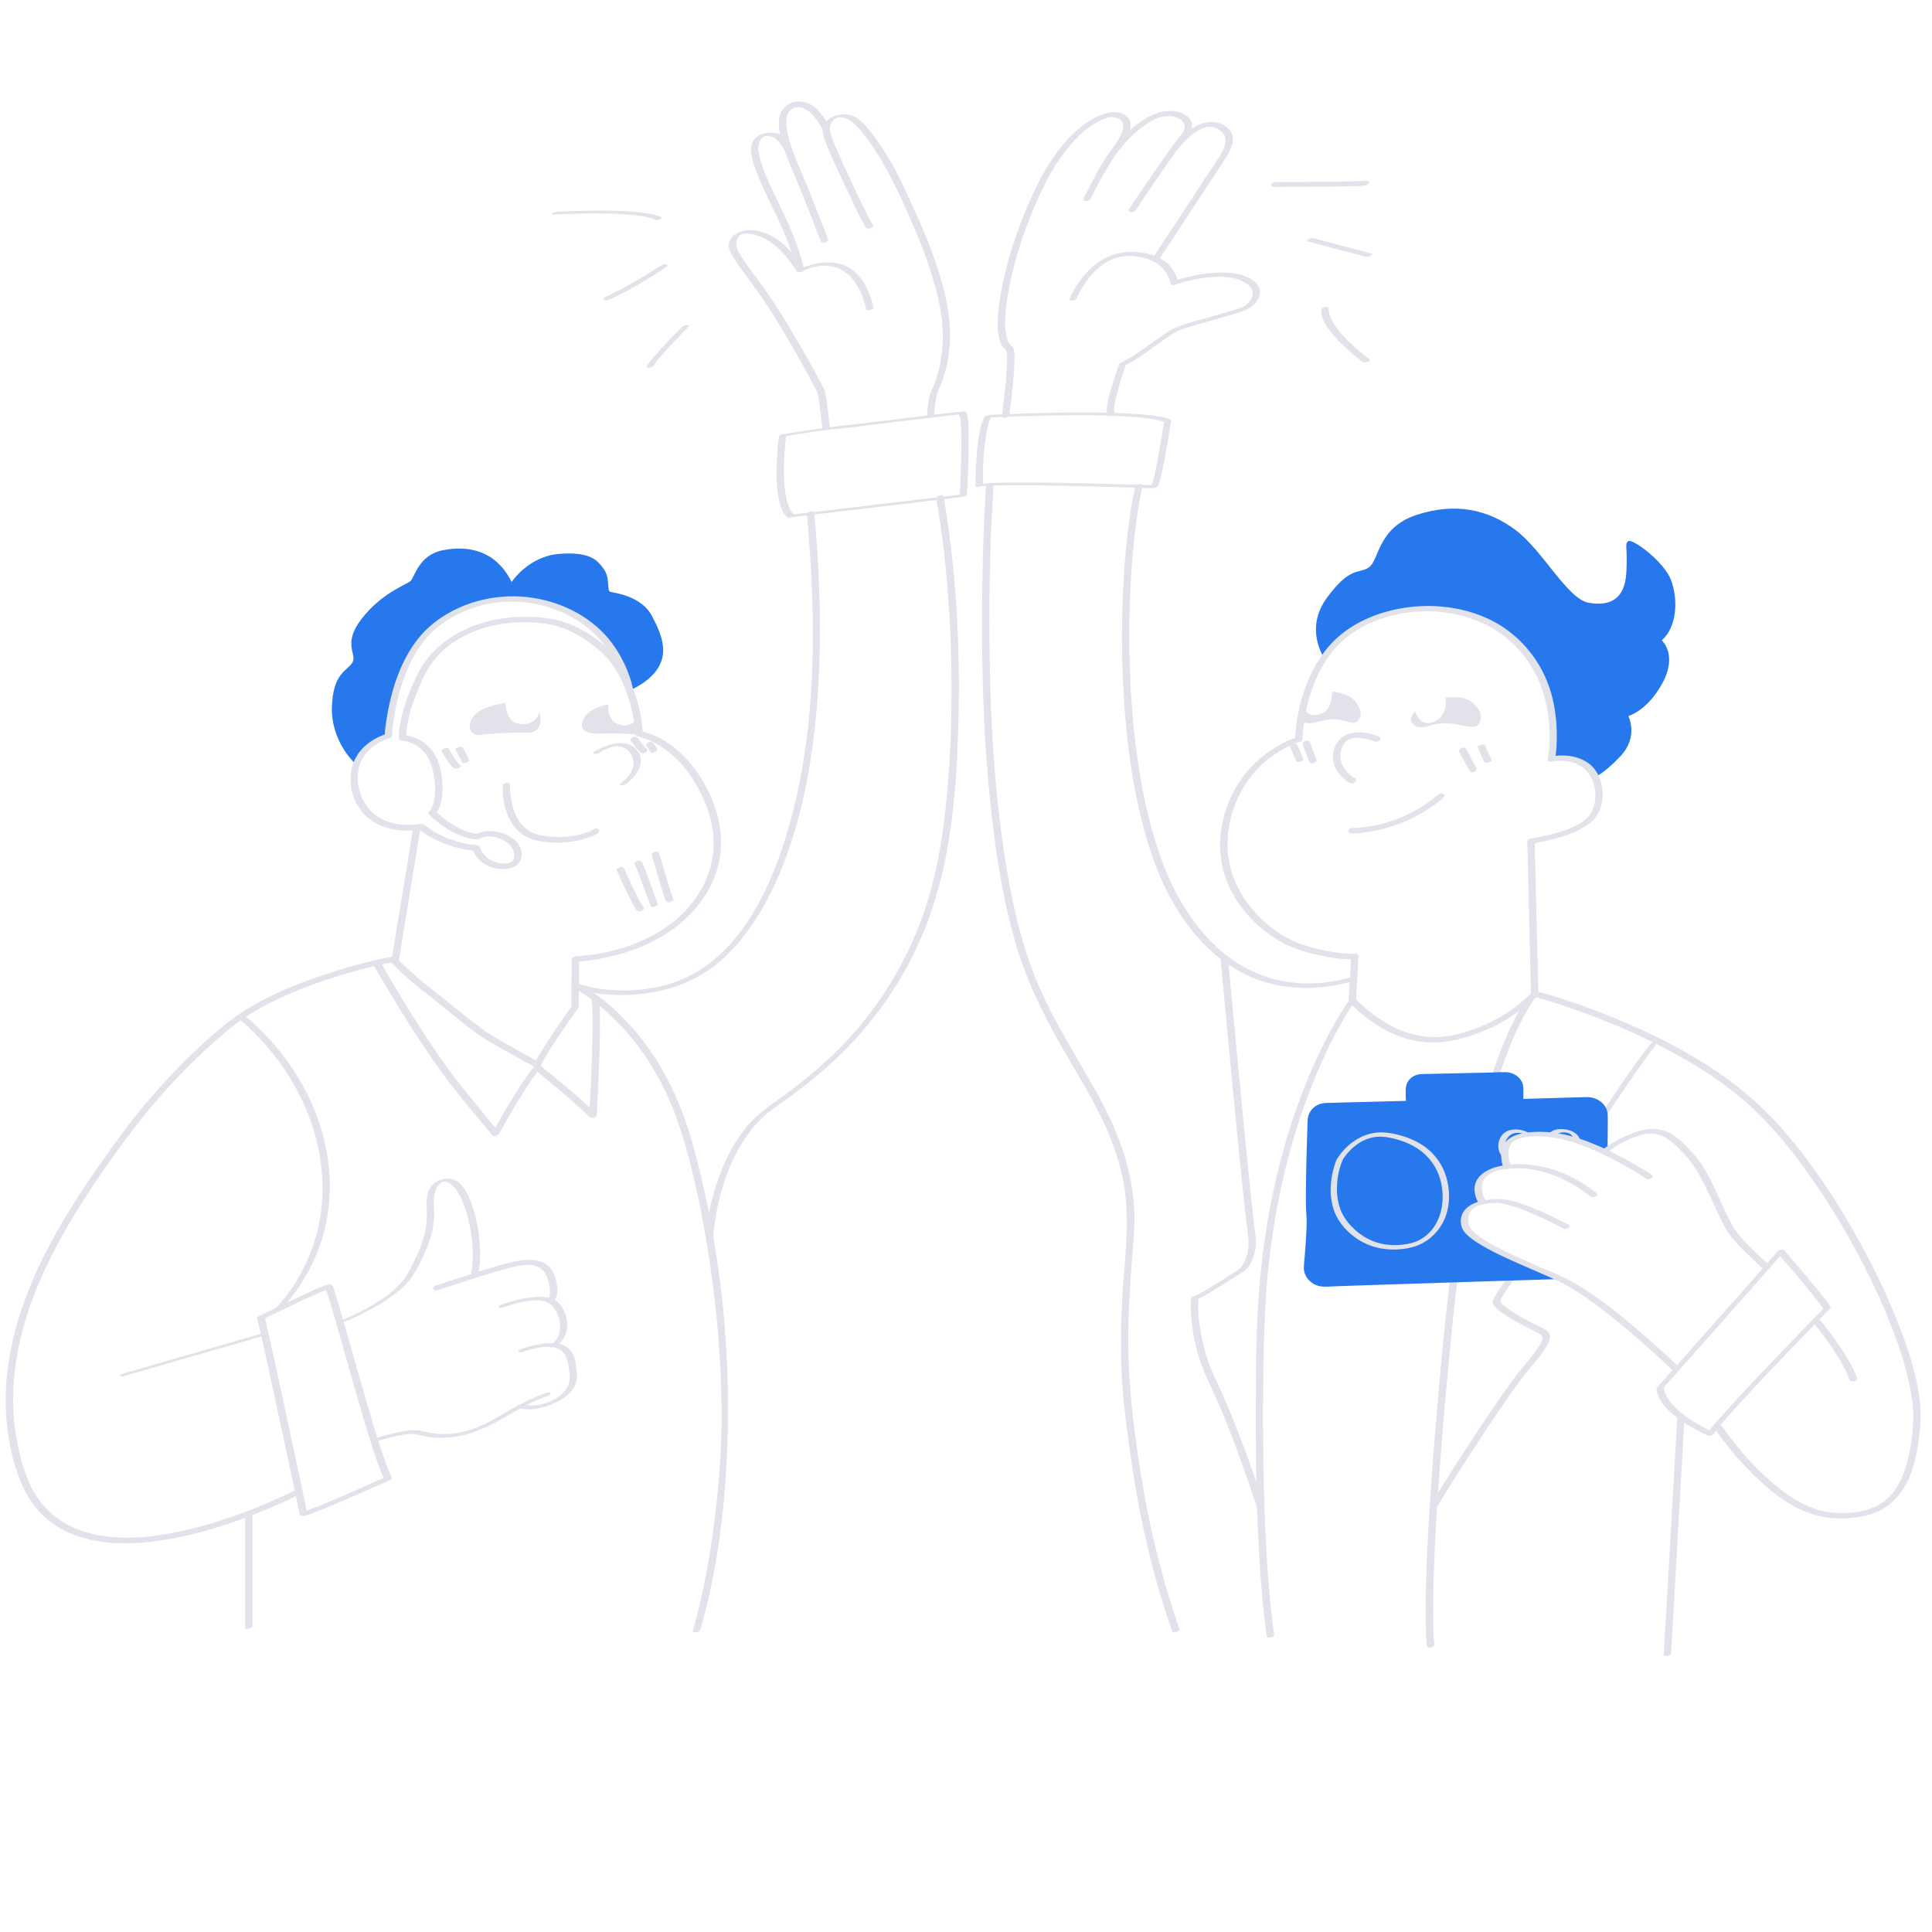 <svg width="343" height="343" viewBox="0 0 343 343" fill="none" xmlns="http://www.w3.org/2000/svg">
<g clip-path="url(#clip0_5192_16895)">
<path d="M282.15 202.851C282.213 202.887 282.156 202.917 282.183 202.896C282.204 202.881 282.222 202.81 282.234 202.786C282.299 202.661 282.367 202.539 282.439 202.417C282.694 201.977 282.968 201.546 283.239 201.115C284.119 199.72 285.023 198.343 285.933 196.97C288.085 193.72 290.268 190.481 292.579 187.341C293.025 186.735 293.477 186.131 293.952 185.548C294.208 185.233 294.41 184.939 294.749 184.698C294.993 184.525 294.532 184.505 294.452 184.513C294.149 184.537 293.833 184.641 293.584 184.814C293.292 185.019 293.06 185.328 292.834 185.596C292.433 186.078 292.052 186.577 291.675 187.077C290.58 188.537 289.531 190.035 288.493 191.534C286.322 194.671 284.19 197.838 282.144 201.058C282.046 201.216 280.705 203.146 280.922 203.277C281.139 203.407 281.541 203.265 281.752 203.19C281.814 203.167 282.326 202.955 282.144 202.845L282.15 202.851Z" fill="#E1E2EA"/>
<path d="M262.757 128.055C262.299 129.337 261.193 129.158 259.376 128.736C257.559 128.314 255.472 128.326 254.41 128.662C253.349 128.998 251.862 129.566 250.875 128.587C249.888 127.612 251.226 126.259 251.226 126.259C251.226 126.259 251.957 128.772 253.944 128.352C255.93 127.933 257.033 126.006 256.62 123.874C256.62 123.874 259.534 123.387 261.068 124.516C262.603 125.646 263.215 126.773 262.754 128.055H262.757Z" fill="#E1E2EA"/>
<path d="M241.386 127.518C240.895 128.485 240.173 128.422 239.269 128.128C238.365 127.834 236.952 127.489 235.263 127.849C233.569 128.214 232.159 128.851 230.91 127.926C231.062 126.956 231.246 126.044 231.466 125.181C231.469 125.33 231.564 127.046 233.518 126.948C235.561 126.846 236.203 125.354 236.376 124.057L236.545 122.758C236.545 122.758 239.076 123.025 240.203 124.105C241.33 125.184 241.883 126.552 241.389 127.516L241.386 127.518Z" fill="#E1E2EA"/>
<path d="M295.183 121.195C292.507 126.211 289.093 127.118 289.093 127.118C289.093 127.118 290.954 130.778 287.719 134.216C284.576 137.555 283.208 137.882 283.134 137.897C282.709 137.029 282.117 136.294 281.391 135.81C278.775 134.061 275.438 134.793 275.438 134.793C275.438 134.793 277.002 126.012 272.86 118.747C268.718 111.483 262.179 108.86 255.816 108.209C249.455 107.558 240.707 109.41 235.857 115.673C235.607 115.997 235.322 116.383 235.022 116.835C235.037 116.58 231.504 111.623 235.634 106.047C239.812 100.404 241.26 101.974 243.053 100.716C244.843 99.461 244.591 93.695 251.442 91.432C258.293 89.172 264.103 90.409 269.001 94.049C273.901 97.689 278.254 106.336 282.031 107.005C285.804 107.674 288.463 106.401 288.73 101.697C288.998 96.993 288.367 96.701 289.048 96.092C289.732 95.485 295.438 99.687 296.67 102.991C297.904 106.291 297.82 111.198 295.028 113.689C295.028 113.689 297.859 116.178 295.183 121.198V121.195Z" fill="#2777ED"/>
<path d="M255.122 267.528C255.098 267.73 255.122 267.566 255.175 267.459C255.252 267.317 255.336 267.177 255.416 267.034C255.701 266.549 255.996 266.071 256.29 265.592C257.271 264.001 258.271 262.419 259.279 260.843C261.872 256.784 264.509 252.752 267.248 248.794C268.348 247.203 269.463 245.616 270.653 244.093C271.36 243.189 272.124 242.333 272.841 241.435C273.558 240.537 274.387 239.511 274.884 238.408C275.137 237.846 275.312 237.171 274.961 236.612C274.655 236.121 274.057 235.895 273.564 235.648C271.533 234.628 269.448 233.611 267.608 232.267C267.236 231.997 266.873 231.72 266.585 231.387C266.531 231.325 266.478 231.262 266.433 231.194C266.409 231.161 266.272 230.962 266.338 231.051C266.237 230.914 266.388 230.959 266.305 231.036C266.305 231.036 266.379 230.807 266.296 231.036C266.531 230.403 266.959 229.796 267.316 229.249C268.348 227.661 269.445 226.115 270.554 224.581C270.626 224.482 270.697 224.381 270.768 224.283C271.253 223.617 270.04 223.403 269.683 223.891C268.788 225.119 267.914 226.359 267.057 227.614C266.495 228.44 265.93 229.27 265.431 230.132C265.294 230.367 265.151 230.608 265.059 230.867C264.946 231.185 265.018 231.405 265.196 231.69C265.71 232.505 266.674 233.094 267.465 233.602C268.532 234.289 269.65 234.899 270.774 235.488C271.277 235.749 271.782 236.008 272.288 236.264C272.463 236.353 272.639 236.439 272.814 236.528C272.895 236.57 272.975 236.609 273.055 236.65C273.088 236.665 273.121 236.683 273.153 236.698C273.248 236.745 273.061 236.647 273.195 236.719C273.296 236.772 273.397 236.829 273.492 236.894C273.537 236.924 273.576 236.957 273.617 236.989C273.644 237.01 273.715 237.087 273.611 236.98C273.635 237.004 273.662 237.028 273.68 237.055C273.709 237.096 273.742 237.138 273.772 237.183C273.846 237.284 273.757 237.099 273.79 237.221C273.802 237.269 273.816 237.313 273.831 237.361C273.84 237.391 273.84 237.42 273.846 237.45C273.846 237.355 273.861 237.548 273.846 237.45C273.834 237.81 273.79 237.92 273.641 238.25C273.448 238.684 273.192 239.089 272.924 239.481C272.077 240.712 271.09 241.833 270.138 242.984C269.008 244.349 267.982 245.8 266.965 247.248C264.164 251.233 261.494 255.309 258.862 259.404C257.759 261.117 256.665 262.838 255.588 264.566C255.02 265.479 254.408 266.386 253.914 267.34C253.867 267.43 253.816 267.522 253.804 267.626C253.724 268.292 255.044 268.125 255.116 267.531L255.122 267.528Z" fill="#E1E2EA"/>
<path d="M304.28 253.408C306.219 256.337 308.551 259.07 311.03 261.55C315.03 265.555 319.898 269.296 325.77 269.542C328.268 269.647 330.822 269.441 333.145 268.448C335.176 267.58 336.817 266.081 337.974 264.214C339.377 261.954 340.058 259.29 340.478 256.688C340.897 254.086 341.123 251.558 340.855 248.986C340.314 243.794 338.527 238.713 336.579 233.904C334.114 227.812 331.114 221.927 327.745 216.286C324.411 210.702 320.695 205.296 316.398 200.404C312.107 195.525 307.093 191.507 301.536 188.144C295.978 184.781 290.052 182.019 283.992 179.69C280.498 178.346 276.948 177.121 273.338 176.125C273.168 176.077 272.999 176.03 272.826 175.988C272.487 175.899 272.16 175.979 271.913 176.232C271.509 176.648 271.173 177.148 270.852 177.627C269.787 179.212 268.895 180.91 268.089 182.64C266.647 185.733 265.478 188.95 264.45 192.2C262.853 197.252 261.598 202.408 260.545 207.597C259.053 214.951 257.961 222.382 257.111 229.834C256.159 238.171 255.419 246.542 254.738 254.907C254.259 260.782 253.837 266.667 253.528 272.555C253.331 276.307 253.177 280.066 253.126 283.824C253.1 285.846 253.097 287.871 253.177 289.894C253.207 290.604 253.144 291.455 253.331 292.147C253.337 292.171 253.337 292.198 253.34 292.222C253.43 292.834 254.726 292.51 254.634 291.877C254.619 291.77 254.607 291.663 254.598 291.556C254.583 291.413 254.571 291.27 254.563 291.125C254.574 291.276 254.557 291.047 254.551 290.946C254.542 290.827 254.536 290.711 254.53 290.592C254.435 288.93 254.42 287.259 254.426 285.594C254.435 282.32 254.539 279.046 254.684 275.775C254.919 270.452 255.264 265.133 255.663 259.819C256.246 252.04 256.95 244.27 257.717 236.509C258.485 228.748 259.499 220.425 260.92 212.456C261.934 206.771 263.15 201.109 264.738 195.554C265.791 191.864 267.001 188.21 268.503 184.677C269.368 182.643 270.325 180.633 271.485 178.748C271.533 178.67 271.58 178.593 271.628 178.516C271.643 178.495 271.711 178.385 271.663 178.459C271.616 178.534 271.702 178.4 271.717 178.379C271.8 178.248 271.887 178.12 271.973 177.992C272.115 177.781 272.261 177.573 272.413 177.368C272.579 177.142 272.782 176.937 272.939 176.708C272.957 176.681 272.984 176.657 273.008 176.634L272.095 176.877C274.551 177.514 276.971 178.32 279.365 179.155C284.943 181.103 290.418 183.401 295.651 186.146C301.482 189.206 307.153 192.836 311.887 197.448C316.258 201.71 319.978 206.64 323.341 211.719C326.963 217.19 330.189 222.941 332.958 228.888C335.357 234.038 337.504 239.391 338.801 244.933C339.279 246.982 339.657 249.087 339.681 251.199C339.71 254.018 339.291 256.967 338.56 259.688C337.962 261.912 337.005 264.134 335.36 265.79C333.912 267.247 331.976 268.062 329.969 268.386C327.468 268.787 324.727 268.722 322.315 267.91C319.624 267.003 317.221 265.374 315.054 263.569C311.569 260.666 308.527 257.175 305.913 253.476C305.761 253.262 305.613 253.048 305.467 252.831C305.134 252.329 303.906 252.834 304.286 253.408H304.28Z" fill="#E1E2EA"/>
<path fill-rule="evenodd" clip-rule="evenodd" d="M285.413 204.85C285.172 204.731 284.926 204.615 284.676 204.496C283.409 203.898 282.071 203.321 280.721 202.828C280.329 202.685 279.936 202.548 279.544 202.42C278.381 202.043 277.221 201.742 276.106 201.555C275.672 201.481 275.244 201.427 274.825 201.388C274.697 201.379 274.569 201.368 274.444 201.362C273.382 201.302 272.472 201.308 271.687 201.365C271.345 201.388 271.03 201.421 270.736 201.469C268.339 201.823 267.438 202.765 267.114 203.705C266.93 204.243 266.933 204.778 266.951 205.201C266.956 205.385 266.974 205.554 266.989 205.709C267.12 206.771 267.462 207.124 267.462 207.124C260.117 207.924 262.419 212.917 263.067 213.47C260.774 213.967 259.505 215.126 259.829 217.339C260.248 220.205 269.1 223.616 276.728 227.023C276.766 227.041 276.805 227.059 276.847 227.077C276.591 227.086 276.332 227.092 276.076 227.101C271.325 227.249 266.573 227.398 261.821 227.547L261.494 227.559C256.317 227.722 251.143 227.889 245.966 228.061C245.235 228.085 244.509 228.109 243.778 228.133C242.338 228.18 240.893 228.228 239.454 228.278C238.565 228.308 237.679 228.341 236.793 228.373C236.623 228.382 236.457 228.388 236.284 228.4C235.449 228.442 234.595 228.489 233.801 228.207C232.508 227.749 231.5 226.551 231.485 225.144C231.479 224.633 231.529 224.118 231.583 223.607C231.607 223.372 231.631 223.14 231.648 222.908C231.705 222.171 231.761 221.386 231.812 220.624L231.818 220.544C231.901 219.236 231.984 217.924 231.973 216.616C231.973 216.265 231.949 215.917 231.922 215.569C231.901 215.284 231.883 214.995 231.874 214.707C231.812 212.703 231.848 210.69 231.883 208.686C231.889 208.513 231.889 208.341 231.892 208.168C231.94 205.542 232.008 202.917 232.106 200.3C232.109 200.14 232.115 199.979 232.118 199.818C232.127 199.42 232.136 199.018 232.178 198.623C232.246 197.975 232.54 197.341 232.984 196.863C233.629 196.179 234.512 195.84 235.44 195.813C236.593 195.78 237.747 195.751 238.901 195.724C242.347 195.635 245.791 195.545 249.234 195.453C249.353 195.45 249.469 195.447 249.588 195.444C249.582 195.001 249.57 194.555 249.561 194.109C249.546 193.407 249.543 192.756 249.894 192.117C250.379 191.237 251.339 190.725 252.33 190.69C252.906 190.669 253.483 190.657 254.06 190.648C254.375 190.642 254.691 190.639 255.006 190.63C257.17 190.582 259.332 190.532 261.494 190.484L264.634 190.413C264.931 190.404 265.232 190.395 265.529 190.38C266.163 190.354 266.796 190.33 267.426 190.354C268.571 190.395 269.74 191.07 270.218 192.141C270.477 192.718 270.468 193.271 270.453 193.886V193.919C270.447 194.258 270.441 194.603 270.453 194.942C270.453 194.995 270.456 195.046 270.459 195.096C270.896 195.084 271.334 195.07 271.774 195.058C272.443 195.037 273.115 195.019 273.787 194.998C274.857 194.966 275.928 194.939 277.001 194.906C278.072 194.876 279.142 194.844 280.216 194.814C280.688 194.802 281.17 194.784 281.649 194.775C281.664 194.775 281.682 194.772 281.696 194.769H281.69C283.118 194.748 284.572 195.471 285.17 196.824C285.437 197.437 285.446 198.043 285.44 198.697C285.44 198.98 285.44 199.265 285.437 199.551C285.434 199.833 285.431 200.119 285.431 200.404C285.422 201.555 285.416 202.706 285.404 203.856C285.401 204.192 285.398 204.528 285.396 204.862L285.413 204.85Z" fill="#2777ED"/>
<path d="M238.437 205.807C238.479 205.741 238.523 205.67 238.565 205.604C238.589 205.572 238.61 205.539 238.633 205.503C238.657 205.471 238.583 205.569 238.657 205.471C238.731 205.37 238.8 205.274 238.877 205.176C239.267 204.668 239.737 204.159 240.194 203.755C241.592 202.524 243.338 201.73 245.232 201.801C246.376 201.846 247.533 202.125 248.619 202.473C249.647 202.803 250.635 203.249 251.548 203.832C253.287 204.944 254.652 206.559 255.395 208.495C256.968 212.586 256.082 218.108 251.848 220.222C251.018 220.636 250.117 220.832 249.192 220.951C248.17 221.079 247.135 221.091 246.112 220.957C243.73 220.645 241.571 219.461 239.93 217.722C239.026 216.764 238.303 215.7 237.878 214.448C237.518 213.386 237.355 212.262 237.355 211.147C237.355 209.497 237.631 207.754 238.247 206.232C238.303 206.089 238.363 205.94 238.443 205.81C238.589 205.575 238.309 205.396 238.11 205.378C237.833 205.352 237.539 205.477 237.39 205.717C237.126 206.14 236.992 206.675 236.849 207.145C236.582 208.04 236.403 208.965 236.308 209.895C236.061 212.328 236.445 214.87 237.854 216.91C239.368 219.104 241.714 220.781 244.295 221.448C246.451 222.004 248.868 221.971 251.006 221.343C253.144 220.716 254.952 219.2 256.041 217.264C257.325 214.983 257.533 212.244 256.968 209.723C256.469 207.499 255.288 205.512 253.546 204.043C251.803 202.574 249.487 201.673 247.203 201.236C245.954 200.998 244.72 200.954 243.474 201.224C242.422 201.453 241.428 201.905 240.53 202.494C239.347 203.273 238.324 204.314 237.539 205.491C237.491 205.563 237.444 205.637 237.399 205.711C237.254 205.946 237.533 206.125 237.732 206.143C238.009 206.169 238.303 206.045 238.452 205.804H238.44L238.437 205.807Z" fill="#E1E2EA"/>
<path d="M280.724 202.829C280.331 202.686 279.939 202.55 279.546 202.422C279.487 202.237 279.406 202.062 279.302 201.898C279.172 201.696 279.023 201.527 278.836 201.381C278.636 201.232 278.44 201.152 278.184 201.096C277.616 200.971 276.938 201.033 276.406 201.339C276.296 201.402 276.198 201.473 276.106 201.557C275.672 201.482 275.243 201.429 274.824 201.39C274.905 201.298 274.991 201.212 275.083 201.131C275.675 200.623 276.466 200.433 277.233 200.45C278.119 200.465 279.047 200.688 279.754 201.253C280.248 201.649 280.575 202.217 280.718 202.829H280.724Z" fill="#E1E2EA"/>
<path d="M271.693 201.366C271.351 201.39 271.036 201.423 270.742 201.47C270.736 201.461 270.73 201.458 270.724 201.455C270.525 201.304 270.328 201.226 270.073 201.17C269.505 201.045 268.827 201.104 268.294 201.411C267.515 201.86 267.111 202.817 267.12 203.706C266.936 204.244 266.939 204.78 266.956 205.202C266.962 205.386 266.98 205.556 266.995 205.71C266.62 205.333 266.302 204.836 266.139 204.36C265.776 203.305 266.124 201.934 266.974 201.206C267.566 200.697 268.357 200.507 269.124 200.525C270.01 200.542 270.938 200.762 271.646 201.327C271.664 201.342 271.675 201.354 271.693 201.369V201.366Z" fill="#E1E2EA"/>
<path d="M230.438 130.853C228.565 131.379 226.766 132.408 225.19 133.52C221.675 136 219.02 139.562 217.676 143.651C216.807 146.297 216.418 149.075 216.7 151.852C216.95 154.326 217.756 156.708 218.972 158.869C221.068 162.595 224.408 165.703 228.223 167.621C230.429 168.73 232.868 169.339 235.285 169.806C236.918 170.121 238.607 170.356 240.272 170.297C240.34 170.297 240.409 170.291 240.477 170.285L239.879 169.863C239.754 172.06 239.629 174.258 239.505 176.455C239.478 176.898 239.279 177.636 239.609 177.998C240.15 178.59 240.742 179.143 241.348 179.67C243.795 181.802 246.686 183.532 249.823 184.424C251.8 184.986 253.873 185.215 255.925 185.022C258.271 184.802 260.599 184.118 262.791 183.276C265.931 182.069 268.91 180.324 271.45 178.111C271.967 177.659 272.511 177.196 272.957 176.669C273.165 176.422 273.109 176.176 273.103 175.872C273.061 174.112 273.017 172.349 272.975 170.588C272.907 167.811 272.841 165.031 272.773 162.253C272.704 159.476 272.642 156.818 272.576 154.1C272.538 152.56 272.502 151.019 272.463 149.479L272.458 149.265L271.744 149.785C272.898 149.634 274.045 149.399 275.175 149.128C277.23 148.634 279.321 147.989 281.143 146.898C282.05 146.354 282.877 145.697 283.469 144.81C284.123 143.832 284.471 142.672 284.533 141.498C284.646 139.3 283.843 136.812 281.997 135.485C280.15 134.159 277.513 133.853 275.324 134.326L276.097 134.718C276.305 133.547 276.365 132.333 276.383 131.144C276.424 128.471 276.142 125.771 275.422 123.193C273.802 117.388 269.755 112.464 264.295 109.895C259.689 107.727 254.286 107.127 249.279 107.912C243.885 108.759 238.535 111.191 235.184 115.637C232.332 119.416 230.733 124.097 230.135 128.759C230.025 129.619 229.95 130.478 229.906 131.343C229.87 132.012 231.185 131.828 231.214 131.245C231.479 126.235 232.829 121.108 235.618 116.93C238.407 112.753 242.787 110.252 247.596 109.16C252.404 108.069 257.432 108.39 261.985 110.103C267.328 112.116 271.577 116.431 273.567 121.786C275.056 125.798 275.455 130.359 274.827 134.593C274.816 134.668 274.807 134.742 274.792 134.816C274.717 135.236 275.315 135.262 275.565 135.209C275.601 135.2 275.636 135.194 275.675 135.188C275.437 135.239 275.61 135.2 275.669 135.188C275.749 135.176 275.83 135.164 275.91 135.155C276.293 135.108 276.683 135.084 277.07 135.087C278.214 135.087 279.413 135.316 280.424 135.869C282.285 136.88 283.207 139.045 283.24 141.102C283.258 142.17 283.049 143.243 282.532 144.186C282.089 144.998 281.417 145.596 280.65 146.089C279.068 147.103 277.191 147.677 275.384 148.135C274.527 148.352 273.665 148.539 272.794 148.694C272.74 148.703 272.523 148.742 272.692 148.712C272.627 148.724 272.559 148.736 272.493 148.745C272.38 148.762 272.267 148.78 272.154 148.798C272.059 148.813 271.961 148.828 271.866 148.84C271.619 148.872 271.146 149.036 271.152 149.36C271.173 150.261 271.197 151.159 271.218 152.06C271.271 154.222 271.322 156.381 271.375 158.542C271.438 161.144 271.5 163.743 271.563 166.345C271.616 168.605 271.673 170.868 271.726 173.128L271.78 175.373C271.789 175.691 271.723 176.119 271.806 176.428C271.809 176.443 271.806 176.461 271.806 176.476L271.919 176.235C271.708 176.476 271.479 176.699 271.247 176.922C271.194 176.976 271.137 177.026 271.081 177.08C270.98 177.175 271.057 177.103 271.081 177.08C271.045 177.112 271.012 177.142 270.977 177.175C270.822 177.314 270.667 177.454 270.507 177.591C270.138 177.909 269.761 178.215 269.374 178.513C267.099 180.264 264.545 181.665 261.848 182.649C260.091 183.291 258.232 183.821 256.371 184.038C254.756 184.228 253.129 184.133 251.539 183.794C248.812 183.217 246.266 181.903 244.03 180.267C242.784 179.357 241.663 178.433 240.682 177.303L240.745 177.538C240.872 175.269 241.003 172.997 241.131 170.728C241.149 170.404 241.167 170.083 241.188 169.759C241.208 169.435 240.86 169.313 240.59 169.336C240.522 169.342 240.453 169.345 240.385 169.348C240.301 169.351 240.215 169.354 240.132 169.354C240.084 169.354 240.037 169.354 239.989 169.354C239.942 169.354 239.725 169.351 239.903 169.354C239.097 169.336 238.291 169.262 237.494 169.152C236.216 168.98 234.952 168.727 233.703 168.409C232.535 168.111 231.357 167.793 230.239 167.329C226.555 165.81 223.302 163.029 221.063 159.753C219.757 157.844 218.8 155.709 218.306 153.446C217.738 150.85 217.827 148.177 218.416 145.593C219.385 141.361 221.699 137.522 225.101 134.81C225.728 134.311 226.385 133.85 227.066 133.428C227.099 133.407 227.28 133.297 227.182 133.356C227.256 133.312 227.334 133.267 227.411 133.223C227.566 133.133 227.72 133.044 227.878 132.958C228.149 132.809 228.422 132.669 228.699 132.536C229.124 132.327 229.555 132.137 229.995 131.965C230.072 131.935 230.15 131.905 230.23 131.875C229.971 131.974 230.239 131.876 230.304 131.852C230.397 131.819 230.489 131.789 230.581 131.76C230.614 131.748 230.646 131.739 230.682 131.73C230.938 131.658 231.289 131.429 231.208 131.114C231.128 130.799 230.688 130.778 230.444 130.847L230.438 130.853Z" fill="#E1E2EA"/>
<path d="M321.71 234.582C323.643 236.869 325.433 239.34 326.92 241.939C327.497 242.947 328.026 243.988 328.434 245.079C328.582 245.48 329.861 245.097 329.727 244.734C328.987 242.751 327.869 240.913 326.697 239.158C325.725 237.698 324.678 236.286 323.584 234.915C323.364 234.642 323.144 234.368 322.918 234.1C322.662 233.797 321.425 234.246 321.71 234.582Z" fill="#E1E2EA"/>
<path d="M295.326 246.375C296.022 245.596 296.717 244.814 297.41 244.032C299.084 242.149 300.761 240.267 302.432 238.382C304.472 236.086 306.509 233.788 308.546 231.489C310.336 229.467 312.123 227.448 313.902 225.417C314.505 224.73 315.109 224.04 315.706 223.347C316.022 222.982 316.364 222.625 316.649 222.235C316.673 222.203 316.7 222.173 316.72 222.14L315.522 222.393C317.88 225.117 320.238 227.849 322.462 230.683C322.9 231.239 323.438 231.84 323.726 232.444L323.777 232.283C323.128 232.946 322.48 233.609 321.832 234.275C320.256 235.893 318.686 237.517 317.122 239.143C315.18 241.162 313.247 243.187 311.329 245.224C309.581 247.082 307.838 248.95 306.138 250.856C305.141 251.974 304.029 253.098 303.232 254.374C303.176 254.463 303.122 254.555 303.075 254.65L304.237 254.27C303.253 253.856 302.299 253.351 301.38 252.812C299.658 251.804 297.942 250.615 296.676 249.054C296.01 248.233 295.492 247.276 295.373 246.214C295.335 245.86 294.032 246.131 294.08 246.559C294.3 248.545 295.852 250.157 297.333 251.355C298.814 252.554 300.419 253.499 302.094 254.329C302.456 254.507 302.822 254.686 303.194 254.843C303.533 254.986 304.187 254.799 304.356 254.463C304.368 254.442 304.422 254.347 304.389 254.403C304.356 254.46 304.428 254.341 304.443 254.317C304.505 254.222 304.57 254.127 304.636 254.035C304.808 253.794 304.993 253.562 305.18 253.33C305.724 252.655 306.292 252.004 306.863 251.352C308.496 249.503 310.173 247.698 311.862 245.899C313.777 243.856 315.706 241.831 317.645 239.812C319.284 238.108 320.925 236.407 322.572 234.712C323.105 234.165 323.64 233.615 324.172 233.068C324.416 232.818 324.722 232.574 324.93 232.292C324.939 232.28 324.954 232.268 324.963 232.259C325.008 232.215 325.023 232.161 325.014 232.099C324.749 231.546 324.315 231.043 323.943 230.561C323.289 229.714 322.608 228.881 321.927 228.055C320.53 226.363 319.111 224.692 317.684 223.026C317.366 222.655 317.048 222.286 316.729 221.917C316.503 221.656 315.695 221.917 315.531 222.17C315.338 222.467 315.073 222.729 314.844 222.997C314.306 223.624 313.762 224.245 313.221 224.864C311.514 226.815 309.798 228.756 308.082 230.695C306.045 233 304.003 235.298 301.963 237.6C300.211 239.571 298.46 241.54 296.708 243.511C296.137 244.153 295.567 244.796 294.996 245.438C294.725 245.744 294.425 246.039 294.172 246.363C294.16 246.378 294.148 246.39 294.136 246.404C293.934 246.633 294.312 246.714 294.469 246.714C294.761 246.714 295.126 246.604 295.329 246.381L295.326 246.375Z" fill="#E1E2EA"/>
<path d="M298.243 242.866C296.23 240.916 294.143 239.039 292.029 237.202C288.246 233.913 284.324 230.651 280.009 228.079C277.521 226.595 274.785 225.56 272.138 224.395C269.227 223.113 266.251 221.846 263.551 220.148C262.68 219.601 261.776 218.98 261.142 218.156C260.604 217.457 260.515 216.521 260.771 215.685C261.053 214.76 261.859 214.225 262.718 213.966C263.786 213.642 265.094 213.47 266.15 213.598C268.356 213.868 270.506 214.79 272.528 215.673C274.143 216.378 275.734 217.148 277.292 217.972C277.372 218.016 277.455 218.058 277.535 218.103C277.794 218.242 278.216 218.123 278.448 217.978C278.63 217.865 278.832 217.633 278.564 217.487C277.378 216.842 276.159 216.247 274.934 215.679C272.748 214.662 270.485 213.687 268.13 213.131C267.039 212.872 265.992 212.813 264.874 212.914C263.539 213.036 262.112 213.3 260.961 214.026C260.018 214.621 259.385 215.531 259.346 216.666C259.314 217.624 259.605 218.341 260.259 219.03C261.053 219.863 262.058 220.502 263.042 221.085C264.41 221.897 265.84 222.602 267.277 223.28C270.452 224.775 273.732 226.045 276.893 227.565C279.007 228.581 280.97 229.914 282.861 231.29C285.017 232.857 287.093 234.532 289.129 236.25C291.794 238.501 294.396 240.83 296.911 243.244C296.953 243.283 296.994 243.324 297.036 243.363C297.354 243.669 298.573 243.188 298.237 242.864L298.243 242.866Z" fill="#E1E2EA"/>
<path d="M283.564 211.922C282.636 211.203 281.708 210.51 280.7 209.906C278.518 208.595 276.124 207.605 273.626 207.085C272.107 206.766 270.54 206.627 268.987 206.698C267.569 206.763 266.136 206.954 264.804 207.465C263.329 208.03 261.928 209.145 261.794 210.825C261.744 211.453 261.842 212.089 262.065 212.678C262.202 213.038 262.386 213.478 262.683 213.736C263.019 214.031 264.227 213.534 263.885 213.234C263.626 213.008 263.558 212.806 263.424 212.493C263.236 212.05 263.115 211.572 263.085 211.093C263.049 210.567 263.156 209.975 263.403 209.517C263.727 208.913 264.25 208.488 264.786 208.214C265.806 207.694 267.004 207.525 268.158 207.441C269.591 207.334 271.042 207.441 272.454 207.703C274.845 208.152 277.129 209.062 279.234 210.269C280.343 210.906 281.354 211.646 282.362 212.425C282.597 212.606 282.963 212.541 283.216 212.434C283.335 212.383 283.796 212.107 283.564 211.925V211.922Z" fill="#E1E2EA"/>
<path d="M293.299 208.622C292.235 207.843 291.045 207.194 289.904 206.54C287.465 205.146 284.947 203.873 282.33 202.847C279.52 201.744 276.632 200.956 273.596 200.938C271.447 200.926 268.497 201.081 267.087 202.996C266.713 203.504 266.537 204.132 266.513 204.756C266.496 205.211 266.519 205.681 266.594 206.13C266.662 206.54 266.781 207.084 267.081 207.403C267.417 207.759 268.648 207.275 268.277 206.876C268.078 206.662 267.988 206.293 267.923 205.981C267.855 205.654 267.825 205.321 267.81 204.988C267.804 204.878 267.81 204.949 267.81 204.917C267.81 204.857 267.81 204.795 267.81 204.735C267.813 204.506 267.831 204.274 267.875 204.048C267.935 203.745 267.994 203.573 268.11 203.362C268.173 203.243 268.247 203.133 268.327 203.026C268.345 203.002 268.327 203.02 268.411 202.93C268.473 202.865 268.538 202.803 268.604 202.74C268.64 202.707 268.675 202.678 268.714 202.648C268.625 202.713 268.696 202.663 268.714 202.648C268.782 202.597 268.854 202.55 268.928 202.502C268.973 202.472 269.02 202.446 269.068 202.419C269.222 202.33 268.999 202.452 269.097 202.401C269.196 202.351 269.297 202.306 269.398 202.261C269.749 202.113 270.311 201.961 270.775 201.89C271.467 201.78 272.166 201.735 272.868 201.732C275.749 201.717 278.491 202.413 281.167 203.451C283.686 204.429 286.115 205.639 288.47 206.965C289.752 207.688 291.09 208.411 292.282 209.282C292.657 209.555 293.838 209.011 293.302 208.619L293.299 208.622Z" fill="#E1E2EA"/>
<path d="M314.287 224.987C314.325 224.746 313.948 224.496 313.802 224.359C313.38 223.964 312.957 223.571 312.535 223.176C311.399 222.102 310.272 221.014 309.229 219.848C308.42 218.947 307.763 218.011 307.21 216.934C306.502 215.561 305.871 214.148 305.22 212.748C303.939 209.994 302.669 207.041 300.587 204.787C299.434 203.535 298.25 202.227 296.775 201.35C295.3 200.473 293.626 200.238 291.955 200.559C290.769 200.788 289.624 201.267 288.524 201.754C287.697 202.123 286.882 202.536 286.112 203.012C285.506 203.387 284.825 203.812 284.358 204.365C283.852 204.963 285.095 205.013 285.41 204.639C285.494 204.541 285.592 204.454 285.687 204.368C285.74 204.321 285.797 204.273 285.853 204.225C285.871 204.211 285.984 204.121 285.874 204.208C285.907 204.184 285.937 204.157 285.969 204.133C286.166 203.985 286.365 203.842 286.57 203.705C287.926 202.804 289.463 202.117 291.001 201.591C292.538 201.064 294.084 201.094 295.518 201.873C296.951 202.652 298.024 203.83 299.095 204.984C300.046 206.007 300.834 207.089 301.53 208.305C302.333 209.706 303.029 211.166 303.716 212.626C304.352 213.982 304.964 215.349 305.628 216.694C306.124 217.696 306.639 218.686 307.343 219.56C308.402 220.868 309.618 222.052 310.834 223.212C311.343 223.696 311.857 224.175 312.369 224.654C312.523 224.799 312.681 224.942 312.833 225.091C312.88 225.135 312.928 225.201 312.978 225.234C313.1 225.314 312.949 225.379 312.99 225.118C312.904 225.677 314.212 225.471 314.29 224.978L314.287 224.987Z" fill="#E1E2EA"/>
<path d="M175.074 86.177C174.61 92.781 174.45 99.415 174.378 106.031C174.233 119.802 174.655 133.638 176.371 147.31C177.218 154.063 178.381 160.81 180.272 167.358C182.52 175.137 186.267 182.151 190.373 189.086C194.479 196.02 198.098 202.366 199.484 209.996C200.706 216.719 199.63 223.46 199.255 230.21C198.993 234.92 198.916 239.645 199.163 244.358C199.425 249.3 200.105 254.216 200.819 259.11C202.029 267.415 203.703 275.631 206.16 283.663C206.772 285.67 207.429 287.665 208.113 289.648C208.226 289.976 209.508 289.595 209.407 289.304C206.68 281.388 204.56 273.315 203.118 265.069C201.464 255.613 200.192 246.047 200.314 236.431C200.367 232.268 200.632 228.114 200.947 223.963C201.158 221.179 201.473 218.366 201.399 215.571C201.188 207.623 198.301 200.349 194.444 193.51C190.587 186.671 186.026 179.653 183.192 172C180.819 165.589 179.418 158.827 178.378 152.086C176.237 138.253 175.651 124.179 175.648 110.194C175.648 104.857 175.746 99.522 175.948 94.19C176.049 91.529 176.323 88.847 176.344 86.183C176.344 86.067 176.359 85.951 176.368 85.835C176.382 85.621 175.104 85.775 175.074 86.18V86.177Z" fill="#E1E2EA"/>
<path d="M297.785 251.58C297.705 252.98 297.624 254.378 297.547 255.778C297.357 259.139 297.163 262.496 296.973 265.856C296.744 269.906 296.512 273.956 296.283 278.006C296.084 281.509 295.885 285.009 295.686 288.511C295.587 290.218 295.465 291.928 295.394 293.638C295.394 293.662 295.394 293.685 295.391 293.709C295.361 294.227 296.658 293.971 296.682 293.543C296.762 292.142 296.842 290.745 296.92 289.344C297.11 285.984 297.303 282.627 297.493 279.267C297.722 275.217 297.954 271.167 298.183 267.117C298.383 263.614 298.582 260.114 298.781 256.611C298.879 254.904 299.001 253.194 299.072 251.485C299.072 251.461 299.072 251.437 299.075 251.413C299.105 250.896 297.809 251.152 297.785 251.58Z" fill="#E1E2EA"/>
<path d="M175.024 74.148C176.626 74.065 178.232 74.002 179.838 73.943C183.421 73.815 187.004 73.729 190.59 73.717C194.176 73.705 197.994 73.732 201.676 74.047C203.011 74.16 204.355 74.303 205.66 74.606C205.889 74.66 206.124 74.719 206.341 74.787C206.418 74.811 206.573 74.832 206.632 74.889C206.695 74.948 206.632 74.832 206.653 74.918C206.677 75.022 206.609 75.213 206.591 75.317C206.552 75.567 206.514 75.819 206.472 76.069C206.204 77.764 205.919 79.459 205.607 81.148C205.312 82.745 205.039 84.377 204.548 85.929C204.483 86.138 204.411 86.349 204.313 86.545L205.372 86.179C204.393 86.144 203.418 86.114 202.44 86.081C200.073 86.007 197.703 85.938 195.336 85.876C192.425 85.802 189.514 85.739 186.603 85.697C183.995 85.662 181.387 85.635 178.779 85.677C177.86 85.692 176.941 85.712 176.023 85.766C175.371 85.805 174.711 85.84 174.072 85.986C173.923 86.019 173.775 86.057 173.632 86.111L174.494 86.057C174.465 82.879 174.586 79.608 175.196 76.482C175.374 75.564 175.6 74.597 176.076 73.782C176.183 73.598 175.618 73.684 175.568 73.693C175.357 73.735 174.928 73.812 174.804 74.026C174.387 74.74 174.173 75.564 173.998 76.361C173.778 77.371 173.635 78.4 173.525 79.429C173.323 81.344 173.233 83.268 173.204 85.192C173.198 85.596 173.192 85.998 173.198 86.402C173.198 86.596 174.018 86.364 174.06 86.349C174.2 86.295 173.897 86.393 173.992 86.367C174.149 86.322 173.843 86.39 173.95 86.375C173.995 86.37 174.045 86.361 174.09 86.349C174.206 86.325 174.004 86.361 174.03 86.358C174.063 86.355 174.096 86.349 174.129 86.343C174.42 86.307 174.711 86.28 175.003 86.259C175.038 86.259 175.077 86.254 175.113 86.254C175.232 86.245 175.131 86.254 175.145 86.254C175.247 86.248 175.348 86.242 175.449 86.239C175.654 86.23 175.859 86.221 176.064 86.212C176.546 86.194 177.025 86.182 177.506 86.173C180.028 86.126 182.55 86.147 185.068 86.179C187.938 86.215 190.807 86.277 193.674 86.346C196.106 86.405 198.535 86.474 200.968 86.551C202.134 86.587 203.302 86.664 204.468 86.667C204.483 86.667 204.5 86.667 204.515 86.667C204.771 86.676 205.443 86.572 205.574 86.301C205.85 85.739 205.984 85.091 206.13 84.487C206.359 83.53 206.555 82.56 206.74 81.594C207.105 79.676 207.429 77.752 207.736 75.825C207.804 75.391 207.872 74.96 207.938 74.526L207.902 74.487C206.24 73.845 204.355 73.711 202.594 73.562C199.939 73.342 197.269 73.268 194.604 73.238C191.78 73.209 188.955 73.238 186.13 73.298C183.807 73.348 181.488 73.42 179.169 73.512C178.08 73.556 176.992 73.598 175.904 73.657C175.889 73.657 175.874 73.657 175.856 73.657C175.553 73.672 175.205 73.735 174.943 73.901C174.762 74.017 174.738 74.157 175.009 74.142L175.024 74.148Z" fill="#E1E2EA"/>
<path d="M179.2 73.706C179.417 72.073 179.602 70.435 179.765 68.793C179.893 67.509 180.006 66.224 180.066 64.934C180.11 64.021 180.182 63.051 180.018 62.147C179.974 61.901 179.896 61.681 179.706 61.514C179.658 61.472 179.608 61.434 179.557 61.392C179.45 61.303 179.581 61.431 179.486 61.33C179.367 61.205 179.257 61.077 179.165 60.931C178.793 60.345 178.653 59.593 178.552 58.918C178.469 58.377 178.436 57.967 178.433 57.491C178.418 54.94 178.876 52.361 179.409 49.876C180.268 45.858 181.514 41.924 183.057 38.121C184.702 34.065 186.622 30.018 189.352 26.566C190.283 25.388 191.309 24.267 192.457 23.295C192.903 22.917 193.369 22.563 193.854 22.236C194.068 22.09 194.288 21.951 194.511 21.82C194.672 21.725 194.639 21.743 194.746 21.686C194.853 21.63 194.957 21.573 195.064 21.517C195.258 21.419 195.451 21.326 195.65 21.24C195.745 21.198 195.843 21.16 195.939 21.121C195.98 21.103 196.025 21.088 196.069 21.071C196.218 21.011 195.983 21.097 196.09 21.062C196.263 21.005 196.432 20.949 196.608 20.904C196.682 20.883 196.756 20.865 196.831 20.851C196.866 20.842 196.902 20.836 196.938 20.827C197.074 20.794 196.905 20.83 196.917 20.827C197.054 20.806 197.19 20.785 197.33 20.776C197.387 20.773 197.443 20.773 197.5 20.767C197.541 20.764 197.33 20.758 197.44 20.767C197.473 20.77 197.509 20.767 197.541 20.77C197.589 20.773 197.636 20.779 197.681 20.782C197.821 20.794 197.717 20.788 197.69 20.782C197.877 20.839 198.065 20.877 198.249 20.94C198.463 21.014 198.472 21.014 198.689 21.139C198.888 21.255 198.948 21.3 199.076 21.442C199.323 21.716 199.438 22.049 199.427 22.444C199.409 23.105 199.129 23.738 198.826 24.312C198.365 25.18 197.764 25.95 197.196 26.75C195.436 29.227 194.009 31.963 192.653 34.675C192.561 34.862 192.465 35.049 192.376 35.237C192.073 35.861 193.375 35.802 193.598 35.338C194.702 33.063 195.903 30.824 197.226 28.668C197.663 27.957 198.115 27.253 198.612 26.581C199.215 25.766 199.816 24.942 200.244 24.017C200.672 23.093 201.053 21.796 200.28 20.91C199.278 19.762 197.535 19.759 196.197 20.158C194.047 20.794 192.162 22.186 190.562 23.717C187.764 26.396 185.659 29.768 183.961 33.227C181.918 37.389 180.262 41.761 179.025 46.233C178.169 49.322 177.485 52.495 177.214 55.695C177.137 56.617 177.086 57.553 177.164 58.478C177.259 59.626 177.455 61.121 178.374 61.942C178.439 61.999 178.508 62.055 178.576 62.109C178.692 62.198 178.519 62.088 178.606 62.133C178.627 62.141 178.686 62.248 178.644 62.174C178.606 62.112 178.671 62.254 178.68 62.293C178.772 62.611 178.784 62.989 178.793 63.277C178.823 64.44 178.74 65.606 178.65 66.762C178.478 68.987 178.228 71.208 177.946 73.42C177.928 73.554 177.913 73.688 177.895 73.819C177.815 74.422 179.129 74.223 179.197 73.697L179.2 73.706Z" fill="#E1E2EA"/>
<path d="M201.658 37.27C203.989 33.758 206.35 30.261 208.824 26.848C209.439 26 210.058 25.153 210.721 24.341C211.524 23.357 212.068 22.033 211.09 20.954C210.111 19.875 208.529 19.631 207.176 19.72C205.452 19.833 203.971 20.654 202.564 21.593C199.187 23.847 196.76 27.127 194.759 30.609C194.601 30.886 194.899 31.094 195.145 31.121C195.458 31.153 195.829 31.014 195.99 30.734C197.706 27.755 199.734 24.882 202.502 22.789C203.611 21.95 204.875 21.049 206.249 20.731C207.388 20.469 208.898 20.561 209.799 21.4C210.132 21.709 210.361 22.146 210.323 22.61C210.275 23.19 209.942 23.633 209.588 24.07C208.934 24.879 208.318 25.718 207.709 26.562C206.168 28.691 204.676 30.859 203.198 33.036C202.27 34.401 201.345 35.771 200.432 37.145C200.254 37.413 200.587 37.63 200.819 37.657C201.149 37.692 201.482 37.544 201.664 37.27H201.658Z" fill="#E1E2EA"/>
<path d="M205.803 46.029C206.573 44.861 207.343 43.689 208.114 42.517C209.707 40.094 211.304 37.667 212.898 35.241C214.242 33.195 215.586 31.152 216.921 29.101C218.123 27.257 220.1 24.557 217.92 22.69C216.933 21.845 215.643 21.506 214.361 21.717C212.425 22.035 210.787 23.27 209.422 24.617C208.937 25.095 208.485 25.601 208.048 26.121C207.864 26.341 207.917 26.588 208.197 26.68C208.476 26.772 208.916 26.665 209.11 26.436C209.88 25.517 210.707 24.628 211.655 23.891C212.012 23.614 212.384 23.35 212.779 23.13C212.94 23.041 213.103 22.96 213.27 22.886C213.436 22.812 213.615 22.74 213.713 22.71C214.305 22.52 214.724 22.455 215.348 22.571C215.268 22.556 215.429 22.592 215.455 22.598C215.521 22.615 215.583 22.63 215.646 22.651C215.747 22.684 215.931 22.755 215.967 22.77C216.208 22.88 216.437 23.023 216.651 23.183C218.747 24.759 216.814 27.296 215.741 28.943C214.465 30.9 213.184 32.853 211.899 34.807C210.347 37.171 208.792 39.535 207.239 41.896C206.66 42.779 206.077 43.662 205.497 44.545C205.208 44.986 204.884 45.417 204.623 45.872C204.611 45.892 204.596 45.913 204.581 45.934C204.406 46.199 204.733 46.392 204.959 46.413C205.277 46.44 205.628 46.303 205.806 46.035L205.803 46.029Z" fill="#E1E2EA"/>
<path d="M191.171 52.926C191.194 52.867 191.218 52.81 191.245 52.751C191.272 52.685 191.302 52.623 191.331 52.557C191.293 52.644 191.331 52.557 191.349 52.519C191.376 52.462 191.403 52.406 191.429 52.349C191.697 51.802 191.997 51.27 192.324 50.755C193.249 49.292 194.406 47.922 195.836 46.928C196.657 46.361 197.552 45.917 198.503 45.674C199.651 45.379 200.859 45.391 202.024 45.564C203.859 45.831 205.643 46.581 206.797 48.082C207.296 48.733 207.722 49.566 207.808 50.396C207.835 50.663 208.405 50.595 208.542 50.55C209.669 50.17 210.838 49.884 212 49.643C214.109 49.209 216.395 48.915 218.545 49.286C220.106 49.557 222.979 50.619 222.307 52.709C222.099 53.357 221.54 53.94 221.04 54.267C220.975 54.309 220.906 54.35 220.838 54.389C220.692 54.475 220.829 54.401 220.707 54.458C220.594 54.508 220.481 54.556 220.365 54.6C220.249 54.645 220.124 54.689 220.002 54.731C219.88 54.773 219.996 54.731 220.017 54.725C219.973 54.74 219.928 54.755 219.883 54.77C219.788 54.802 219.693 54.832 219.598 54.865C217.725 55.468 215.819 55.98 213.927 56.521C212.221 57.009 210.472 57.458 208.822 58.118C208.15 58.386 207.534 58.775 206.934 59.173C206.041 59.765 205.176 60.39 204.305 61.011C202.643 62.195 200.891 63.539 199.095 64.356C198.834 64.475 198.697 64.612 198.605 64.862C198.53 65.064 198.465 65.266 198.393 65.469C198.144 66.197 197.906 66.932 197.68 67.669C197.171 69.325 196.577 71.089 196.493 72.834C196.481 73.102 196.476 73.378 196.541 73.64C196.654 74.092 197.947 73.756 197.834 73.295C197.721 72.834 197.808 72.29 197.885 71.814C198.001 71.083 198.173 70.36 198.361 69.646C198.729 68.243 199.164 66.854 199.63 65.478C199.732 65.174 199.836 64.871 199.946 64.568L199.556 64.918C201.07 64.288 202.44 63.283 203.773 62.349C205.218 61.338 206.627 60.271 208.114 59.322C208.373 59.159 208.631 59.001 208.899 58.852C209.03 58.781 208.863 58.867 208.959 58.823C209 58.802 209.042 58.784 209.083 58.763C209.182 58.719 209.28 58.68 209.378 58.641C209.488 58.597 209.598 58.558 209.711 58.516C209.773 58.493 209.836 58.472 209.895 58.451C210.041 58.4 209.857 58.463 210.011 58.412C210.326 58.308 210.642 58.204 210.957 58.106C212.548 57.609 214.153 57.163 215.759 56.706C217.207 56.295 218.661 55.894 220.089 55.418C221.239 55.034 222.289 54.541 223.059 53.559C223.919 52.462 223.919 51.083 222.854 50.122C221.445 48.852 219.384 48.463 217.549 48.4C214.528 48.296 211.415 48.921 208.545 49.84C208.489 49.857 208.429 49.875 208.373 49.896L209.107 50.051C209.027 49.281 208.643 48.51 208.218 47.877C207.133 46.253 205.298 45.34 203.428 44.963C200.853 44.44 198.215 44.725 195.905 46.004C194.141 46.979 192.687 48.46 191.542 50.104C190.897 51.029 190.302 52.034 189.886 53.087C189.776 53.363 190.302 53.384 190.445 53.369C190.722 53.336 191.067 53.209 191.18 52.926H191.171Z" fill="#E1E2EA"/>
<path d="M239.503 177.636C238.977 178.346 238.501 179.102 238.037 179.854C236.761 181.924 235.614 184.07 234.549 186.253C232.875 189.693 231.421 193.241 230.151 196.851C228.477 201.611 227.13 206.488 226.074 211.421C224.778 217.496 223.931 223.663 223.484 229.857C222.976 236.902 222.961 243.997 222.943 251.059C222.928 256.729 223 262.4 223.193 268.068C223.33 272.067 223.526 276.066 223.821 280.057C224.002 282.525 224.219 284.993 224.504 287.452C224.585 288.133 224.668 288.811 224.76 289.492C224.805 289.81 224.811 290.182 224.909 290.491C224.921 290.53 224.921 290.574 224.93 290.613C224.983 290.913 226.283 290.622 226.223 290.268C226.107 289.599 226.021 288.924 225.938 288.252C225.673 286.174 225.471 284.086 225.295 281.999C224.995 278.427 224.784 274.847 224.626 271.267C224.397 266.063 224.284 260.857 224.249 255.65C224.201 248.763 224.258 241.865 224.493 234.981C224.716 228.424 225.379 221.882 226.532 215.424C227.469 210.19 228.724 205.01 230.33 199.943C231.579 196.003 233.039 192.129 234.742 188.361C235.896 185.81 237.16 183.303 238.569 180.886C238.995 180.157 239.435 179.435 239.896 178.724C240.041 178.498 240.19 178.272 240.342 178.049C240.398 177.969 240.452 177.888 240.508 177.805C240.535 177.763 240.666 177.582 240.585 177.692C240.615 177.651 240.648 177.606 240.678 177.564C240.945 177.201 239.699 177.368 239.5 177.636H239.503Z" fill="#E1E2EA"/>
<path d="M216.69 170.187C216.913 172.578 217.136 174.969 217.359 177.356C217.862 182.706 218.367 188.052 218.882 193.399C219.414 198.944 219.952 204.487 220.517 210.03C220.844 213.217 221.174 216.402 221.606 219.578C221.844 221.314 221.519 223.149 220.574 224.642C220.473 224.802 220.366 224.957 220.247 225.109C220.214 225.15 220.166 225.195 220.14 225.243C220.065 225.367 220.208 225.141 220.279 225.135C220.116 225.153 219.839 225.424 219.706 225.51C217.475 226.958 215.236 228.433 212.884 229.682C212.652 229.807 212.587 229.843 212.349 229.95C212.272 229.985 212.194 230.018 212.117 230.051C211.939 230.128 212.239 230.024 212.034 230.078C211.87 230.119 211.493 230.262 211.475 230.479C211.323 232.123 211.46 233.827 211.665 235.46C211.885 237.199 212.245 238.921 212.738 240.601C213.309 242.531 214.1 244.354 214.957 246.17C217.565 251.689 219.679 257.461 221.683 263.224C222.055 264.294 222.423 265.365 222.771 266.444C222.908 266.863 223.146 267.354 223.179 267.797C223.208 268.211 224.508 267.943 224.472 267.452C224.445 267.092 224.258 266.697 224.148 266.355C223.866 265.478 223.571 264.604 223.271 263.732C222.343 261.035 221.374 258.353 220.357 255.686C219.233 252.736 218.064 249.801 216.759 246.926C216 245.255 215.177 243.625 214.561 241.892C213.946 240.158 213.473 238.332 213.161 236.5C212.819 234.49 212.575 232.358 212.765 230.315L212.206 230.717C213.259 230.449 214.258 229.759 215.183 229.215C216.464 228.46 217.722 227.672 218.977 226.872C219.673 226.429 220.41 226.013 221.073 225.519C221.736 225.025 222.171 224.053 222.462 223.301C223.042 221.793 223.051 220.241 222.81 218.665C222.736 218.18 222.679 217.693 222.62 217.205C222.411 215.457 222.227 213.708 222.046 211.957C221.481 206.539 220.954 201.115 220.428 195.694C219.902 190.273 219.355 184.478 218.825 178.87C218.638 176.872 218.451 174.873 218.263 172.875C218.174 171.918 218.156 170.922 217.993 169.973C217.987 169.928 217.984 169.884 217.981 169.842C217.942 169.423 216.643 169.699 216.687 170.187H216.69Z" fill="#E1E2EA"/>
<path d="M244.795 130.767C243.335 130.127 241.583 129.818 240.013 130.121C238.761 130.362 237.715 131.132 237.144 132.274C236.478 133.612 236.478 135.108 237.147 136.44C237.697 137.537 238.648 138.492 239.755 139.03C240.311 139.301 241.238 138.495 240.495 138.132C240.352 138.061 240.548 138.165 240.459 138.114C240.418 138.09 240.376 138.067 240.337 138.043C240.266 138.001 240.198 137.957 240.129 137.909C239.936 137.778 239.749 137.632 239.573 137.478C239.193 137.145 238.862 136.749 238.592 136.321C237.935 135.289 237.75 134.031 238.19 132.878C238.378 132.387 238.636 131.902 239.05 131.566C239.407 131.275 239.701 131.162 240.15 131.061C240.432 130.998 240.994 130.969 241.319 130.992C241.759 131.025 242.193 131.094 242.624 131.192C242.716 131.213 242.984 131.284 243.162 131.337C243.314 131.382 243.463 131.433 243.611 131.486C243.76 131.54 243.912 131.593 244.057 131.659C244.622 131.905 245.553 131.094 244.798 130.761L244.795 130.767Z" fill="#E1E2EA"/>
<path d="M239.959 147.965C241.14 147.977 242.332 147.799 243.492 147.594C246.21 147.115 248.871 146.229 251.318 144.956C253.088 144.037 254.75 142.916 256.255 141.611C256.915 141.037 255.889 140.585 255.395 141.013C252.99 143.104 250.185 144.697 247.164 145.708C245.169 146.377 243.242 146.797 241.193 146.96C240.822 146.99 240.447 147.017 240.072 147.014C239.79 147.011 239.391 147.234 239.362 147.54C239.326 147.882 239.704 147.965 239.959 147.968V147.965Z" fill="#E1E2EA"/>
<path d="M259.034 133.365C259.236 133.823 259.498 134.26 259.733 134.7C260.054 135.304 260.378 135.905 260.702 136.505C260.776 136.645 260.851 136.785 260.928 136.922C260.988 137.032 261.187 137.088 261.294 137.1C261.454 137.118 261.66 137.085 261.802 137.011C262.058 136.877 262.266 136.645 262.112 136.36C261.588 135.387 261.065 134.418 260.547 133.443C260.488 133.327 260.426 133.214 260.366 133.098C260.345 133.059 260.327 133.02 260.307 132.982C260.271 132.91 260.369 133.116 260.327 133.02C260.2 132.735 259.846 132.678 259.566 132.762C259.364 132.824 258.906 133.071 259.034 133.365Z" fill="#E1E2EA"/>
<path d="M262.324 132.637C262.669 133.434 263.038 134.222 263.401 135.016C263.445 135.111 263.487 135.206 263.532 135.301C263.624 135.504 264.082 135.385 264.236 135.343C264.391 135.301 264.548 135.251 264.676 135.159C264.727 135.123 264.861 135.037 264.825 134.956C264.495 134.234 264.165 133.508 263.838 132.783C263.763 132.619 263.689 132.459 263.621 132.295C263.585 132.212 263.466 132.2 263.392 132.194C263.24 132.182 263.062 132.212 262.919 132.254C262.776 132.295 262.607 132.346 262.479 132.438C262.428 132.474 262.295 132.56 262.33 132.64L262.324 132.637Z" fill="#E1E2EA"/>
<path d="M231.279 132.166C231.612 133.052 231.942 133.938 232.275 134.821C232.323 134.946 232.371 135.074 232.418 135.199C232.531 135.499 232.903 135.579 233.188 135.49C233.423 135.419 233.828 135.163 233.709 134.851C233.376 133.965 233.046 133.079 232.712 132.196C232.665 132.071 232.617 131.943 232.57 131.818C232.457 131.518 232.085 131.437 231.8 131.527C231.565 131.598 231.16 131.854 231.279 132.166Z" fill="#E1E2EA"/>
<path d="M229.025 132.627C229.18 132.924 229.308 133.242 229.442 133.552C229.623 133.962 229.802 134.375 229.98 134.789C230.019 134.881 230.06 134.973 230.099 135.065C230.212 135.324 230.613 135.291 230.833 135.226C230.985 135.181 231.152 135.119 231.265 135.006C231.33 134.94 231.434 134.824 231.389 134.717C231.098 134.039 230.804 133.361 230.503 132.686C230.444 132.55 230.384 132.413 230.316 132.282C230.185 132.029 229.816 132.05 229.582 132.121C229.43 132.166 229.263 132.228 229.15 132.341C229.088 132.404 228.972 132.529 229.025 132.63V132.627Z" fill="#E1E2EA"/>
<path d="M226.112 33.183C227.777 33.183 229.446 33.177 231.111 33.168C233.977 33.153 236.844 33.139 239.707 33.064C240.573 33.04 241.474 33.064 242.333 32.927C242.598 32.886 243.014 32.755 243.053 32.434C243.091 32.133 242.699 32.023 242.47 32.062C241.756 32.175 241.007 32.163 240.287 32.184C238.988 32.223 237.685 32.243 236.383 32.258C233.671 32.291 231.063 32.306 228.366 32.312C227.771 32.312 227.174 32.312 226.579 32.312C226.282 32.312 225.877 32.392 225.735 32.693C225.607 32.957 225.848 33.18 226.112 33.18V33.183Z" fill="#E1E2EA"/>
<path d="M232.198 42.862C235.19 43.689 238.199 44.453 241.199 45.247C241.613 45.357 242.023 45.464 242.436 45.574C242.731 45.651 243.081 45.574 243.346 45.428C243.468 45.36 243.786 45.098 243.486 45.018C240.518 44.233 237.551 43.448 234.586 42.663C234.14 42.544 233.694 42.431 233.248 42.309C232.956 42.229 232.6 42.309 232.338 42.455C232.216 42.523 231.901 42.782 232.198 42.865V42.862Z" fill="#E1E2EA"/>
<path d="M243.202 63.821C242.316 63.188 241.474 62.486 240.66 61.766C239.179 60.455 237.695 59.007 236.687 57.291C236.214 56.485 235.825 55.569 235.872 54.618C235.884 54.371 234.602 54.543 234.579 54.963C234.486 56.774 235.842 58.48 236.963 59.762C238.186 61.157 239.58 62.403 241.031 63.553C241.346 63.803 241.662 64.05 241.989 64.282C242.206 64.439 242.604 64.32 242.827 64.234C242.914 64.201 243.407 63.97 243.199 63.821H243.202Z" fill="#E1E2EA"/>
<path d="M93.498 130.069C90.828 129.959 85.859 130.378 85.859 130.378C85.859 130.378 84.827 130.589 84.431 130.453C84.039 130.313 82.647 129.468 83.896 127.408C85.145 125.347 89.724 124.797 89.724 124.797C89.959 127.598 90.988 128.428 92.638 128.555C95.231 128.755 95.799 126.465 95.799 126.465C96.171 127.877 96.168 130.179 93.501 130.069H93.498Z" fill="#E1E2EA"/>
<path d="M113.421 129.625V129.643C113.433 129.92 113.365 130.514 112.544 130.372C111.48 130.19 107.299 130.199 106.526 130.232C105.753 130.265 102.624 130.357 103.433 127.999C104.242 125.641 108.093 125.031 108.093 125.031C108.093 125.031 107.546 126.12 108.655 127.785C109.336 128.805 111.361 129.129 112.265 128.379C112.848 127.895 112.963 127.145 112.91 126.459C113.204 127.823 113.35 128.95 113.424 129.622L113.421 129.625Z" fill="#E1E2EA"/>
<path d="M111.805 122.591C111.746 122.431 111.686 122.267 111.624 122.106C111.624 122.106 110.223 114.75 103.714 110.298C97.205 105.847 86.979 104.271 78.136 110.42C69.539 116.4 68.959 130.694 68.959 130.694C65.703 131.663 63.975 133.754 63.277 135.69C62.89 135.526 58.721 131.497 58.929 125.484C59.138 119.469 61.567 119.178 62.542 117.652C63.521 116.127 60.675 114.435 64.172 109.9C67.669 105.365 71.998 103.834 72.813 103.221C73.628 102.606 74.199 98.577 78.606 97.691C83.012 96.802 88.017 97.631 90.833 103.328C90.833 103.328 93.809 98.752 99.284 98.336C104.755 97.919 106.054 99.418 107.211 101.051C108.371 102.683 107.672 104.904 108.365 105.074C109.055 105.237 113.922 105.817 115.745 109.359C117.568 112.9 120.512 118.461 111.799 122.594L111.805 122.591Z" fill="#2777ED"/>
<path d="M112.272 121.892C112.094 120.964 111.77 120.052 111.425 119.177C110.598 117.093 109.465 115.115 108.032 113.391C104.505 109.15 99.15 106.647 93.723 106.016C87.77 105.324 81.38 106.992 76.726 110.839C73.182 113.771 71.059 118.065 69.789 122.41C69.275 124.17 68.882 125.963 68.615 127.777C68.478 128.696 68.317 129.65 68.311 130.581C68.311 130.626 68.305 130.67 68.305 130.715L68.841 130.218C66.715 130.863 64.74 132.077 63.497 133.956C62.575 135.348 62.165 136.929 62.224 138.595C62.299 140.608 62.968 142.579 64.279 144.128C65.837 145.972 68.005 146.995 70.372 147.319C71.856 147.521 73.426 147.509 74.904 147.221L74.285 147.147C76.188 148.72 78.484 149.781 80.863 150.409C81.981 150.703 83.149 150.953 84.306 151.009L83.881 150.706C84.713 153.355 87.898 154.783 90.503 154.167C91.157 154.013 91.802 153.674 92.198 153.118C92.623 152.514 92.692 151.717 92.54 151.009C92.171 149.294 90.414 148.247 88.844 147.81C87.47 147.426 85.638 147.325 84.431 148.256L85.082 148.08C83.108 147.961 81.282 147.054 79.682 145.942C79.073 145.52 78.487 145.059 77.931 144.569C77.844 144.491 77.758 144.417 77.675 144.34C77.639 144.307 77.419 144.099 77.514 144.191C77.455 144.131 77.392 144.075 77.336 144.013L77.175 144.601C77.577 144.241 77.847 143.742 78.044 143.245C78.588 141.863 78.629 140.337 78.514 138.877C78.359 136.944 77.966 134.931 76.786 133.34C76.01 132.297 74.936 131.503 73.732 131.021C73.102 130.771 72.397 130.566 71.716 130.536L72.141 130.84C72.12 130.688 72.141 130.911 72.138 130.822C72.135 130.691 72.129 130.56 72.132 130.426C72.141 129.9 72.201 129.377 72.281 128.859C72.629 126.611 73.393 124.432 74.264 122.338C74.841 120.956 75.442 119.558 76.269 118.303C76.95 117.268 77.761 116.308 78.677 115.472C80.405 113.899 82.457 112.716 84.645 111.91C86.578 111.199 88.6 110.762 90.64 110.587C92.953 110.39 95.341 110.414 97.622 110.863C100.393 111.41 102.915 112.734 105.145 114.437C106.287 115.309 107.366 116.242 108.258 117.369C109.001 118.306 109.629 119.329 110.164 120.396C111.681 123.424 112.531 126.876 112.82 130.242C112.825 130.322 112.834 130.438 112.823 130.272C112.823 130.29 112.823 130.304 112.825 130.322C112.84 130.584 113.01 130.706 113.26 130.75C113.313 130.759 113.367 130.774 113.42 130.783C113.527 130.804 113.26 130.742 113.379 130.774C113.414 130.783 113.45 130.792 113.486 130.801C113.578 130.825 113.67 130.852 113.762 130.878C114.327 131.042 114.88 131.253 115.415 131.494C117.232 132.306 118.895 133.501 120.295 134.91C122.27 136.897 123.813 139.344 124.934 141.904C126.055 144.464 126.703 147.043 126.7 149.746C126.697 155.238 123.798 160.245 119.578 163.635C116.415 166.177 112.617 167.825 108.698 168.803C106.533 169.344 104.55 169.624 102.293 169.775C102.26 169.775 102.228 169.775 102.198 169.775C101.939 169.781 101.487 169.993 101.487 170.302C101.475 172.785 101.464 175.268 101.452 177.751C101.452 178.11 101.449 178.467 101.446 178.827L101.559 178.583C99.673 181.203 97.824 183.864 96.126 186.609C95.65 187.379 95.168 188.158 94.794 188.985L95.909 188.684C94.333 187.813 92.757 186.939 91.184 186.062C89.215 184.964 87.259 183.906 85.439 182.568C83.42 181.084 81.478 179.496 79.537 177.914C78.124 176.766 76.667 175.672 75.254 174.527C74.238 173.704 73.268 172.817 72.311 171.928C71.915 171.56 71.52 171.191 71.13 170.819C70.987 170.682 70.934 170.632 70.854 170.555C70.809 170.51 70.764 170.468 70.72 170.424L70.785 170.662C71.222 167.982 71.659 165.3 72.097 162.621C72.792 158.348 73.491 154.072 74.187 149.799C74.348 148.815 74.508 147.831 74.669 146.846C74.776 146.189 73.456 146.35 73.357 146.941C72.98 149.258 72.602 151.574 72.225 153.891C71.564 157.941 70.904 161.994 70.241 166.044C70.027 167.361 69.81 168.681 69.596 169.998C69.557 170.233 69.48 170.492 69.477 170.733C69.474 170.926 69.539 170.995 69.661 171.114C69.947 171.39 70.235 171.664 70.527 171.937C71.451 172.811 72.388 173.677 73.349 174.509C74.098 175.158 74.886 175.74 75.665 176.347C77.639 177.881 79.545 179.496 81.502 181.051C83.459 182.606 85.371 184.105 87.52 185.315C89.825 186.612 92.138 187.896 94.455 189.175C94.609 189.261 94.764 189.344 94.919 189.431C95.272 189.627 95.852 189.535 96.034 189.13C96.73 187.596 97.714 186.172 98.639 184.771C99.659 183.228 100.708 181.702 101.776 180.192C102.043 179.811 102.317 179.434 102.585 179.053C102.754 178.812 102.757 178.649 102.76 178.369C102.766 176.909 102.775 175.449 102.781 173.992C102.787 172.728 102.793 171.464 102.799 170.201L102.088 170.727C104.033 170.691 106.001 170.349 107.892 169.936C111.972 169.044 115.96 167.471 119.37 165.036C123.807 161.869 127.259 157.055 127.901 151.548C128.226 148.764 127.824 145.927 126.911 143.29C125.998 140.652 124.535 137.911 122.701 135.681C120.476 132.972 117.354 130.596 113.869 129.823C113.813 129.811 113.756 129.796 113.7 129.787L114.134 130.215C113.955 127.182 113.194 124.084 112.023 121.289C111.053 118.975 109.727 116.798 107.86 115.104C105.564 113.016 102.858 111.262 99.876 110.352C97.36 109.585 94.74 109.448 92.126 109.537C89.989 109.608 87.859 109.933 85.802 110.533C80.886 111.972 76.45 115.029 74.128 119.695C72.873 122.216 71.823 124.922 71.202 127.676C70.964 128.731 70.755 129.843 70.818 130.932C70.824 131.012 70.827 131.092 70.836 131.173C70.86 131.351 71.103 131.47 71.261 131.476C71.398 131.482 71.535 131.5 71.671 131.521C71.817 131.544 71.963 131.571 72.109 131.604C71.951 131.568 72.18 131.622 72.222 131.634C72.335 131.663 72.448 131.699 72.561 131.735C73.572 132.065 74.496 132.627 75.222 133.439C76.414 134.771 76.86 136.463 77.101 138.196C77.306 139.662 77.366 141.283 76.929 142.701C76.86 142.921 76.777 143.135 76.682 143.346C76.64 143.436 76.596 143.525 76.548 143.611C76.524 143.656 76.379 143.885 76.48 143.733C76.417 143.825 76.349 143.911 76.28 143.998C76.23 144.063 76.111 144.158 76.307 143.983C76.167 144.108 75.962 144.381 76.147 144.572C77.071 145.526 78.151 146.362 79.269 147.072C80.235 147.688 81.273 148.22 82.364 148.574C82.935 148.758 83.524 148.898 84.119 148.972C84.583 149.029 84.957 149.041 85.362 148.788C85.156 148.916 85.493 148.729 85.561 148.696C85.588 148.684 85.617 148.672 85.644 148.66C85.745 148.622 85.552 148.69 85.662 148.654C85.772 148.619 85.882 148.586 85.995 148.559C86.507 148.44 87.042 148.467 87.556 148.556C88.644 148.74 89.816 149.234 90.562 150.073C91.151 150.733 91.585 151.863 91.098 152.701C90.94 152.975 90.696 153.112 90.476 153.186C90.125 153.305 89.783 153.329 89.391 153.314C87.574 153.239 85.73 152.145 85.162 150.34C85.106 150.165 84.919 150.046 84.737 150.037C83.057 149.957 81.35 149.52 79.78 148.937C78.21 148.354 76.839 147.616 75.57 146.62C75.257 146.374 75.055 146.228 74.636 146.302C74.458 146.335 74.814 146.278 74.577 146.311C74.217 146.362 73.857 146.403 73.491 146.427C70.702 146.617 67.803 146.008 65.802 143.926C64.023 142.077 63.247 139.442 63.595 136.915C63.994 134.012 66.373 131.916 69.07 131.098C69.281 131.033 69.593 130.863 69.605 130.602C69.694 128.422 70.092 126.222 70.604 124.107C71.591 120.007 73.268 115.883 76.17 112.754C78.038 110.744 80.476 109.29 83.01 108.276C85.656 107.218 88.543 106.718 91.392 106.807C96.59 106.968 102.002 108.972 105.707 112.698C108.213 115.22 110.137 118.55 110.931 122.032C110.946 122.094 110.958 122.154 110.97 122.216C111.086 122.823 112.382 122.49 112.263 121.871L112.272 121.892Z" fill="#E1E2EA"/>
<path d="M43.524 269.297V274.132C43.524 276.704 43.524 279.277 43.524 281.849L43.523 289C43.523 289.586 44.823 288.86 44.823 288.86C44.823 287.249 44.824 280.273 44.824 278.661C44.824 276.089 44.824 273.517 44.824 270.945V269.158C44.824 268.572 43.524 268.822 43.524 269.297Z" fill="#E1E2EA"/>
<path d="M124.305 289.36C129.812 270.805 130.302 246.317 127.804 227.281C126.725 219.041 125.161 210.837 122.901 202.835C120.707 195.062 117.147 187.712 111.61 181.761C109.08 179.041 106.029 176.254 102.615 174.658L101.72 175.38C106.258 176.846 111.503 176.974 116.151 176.121C120.299 175.359 124.227 173.641 127.492 170.958C129.586 169.237 131.379 167.152 132.961 164.958C136.348 160.263 138.735 154.892 140.513 149.406C142.916 142.005 144.224 134.268 144.923 126.531C145.991 114.72 145.631 102.804 144.552 91.008C144.507 90.518 143.211 90.809 143.258 91.353C144.917 109.468 145.125 128.41 140.249 146.088C137.171 157.244 131.221 170.735 119.241 174.562C114.004 176.237 107.76 176.311 102.491 174.61C102.137 174.497 101.01 175.059 101.596 175.333C104.325 176.611 106.79 178.705 108.931 180.783C114.575 186.254 118.527 193.263 120.876 200.73C123.3 208.422 124.873 216.43 126.053 224.396C127.463 233.9 128.203 243.522 128.093 253.133C127.968 263.924 126.078 279.128 123 289.5C122.845 290.017 124.154 289.851 124.299 289.363L124.305 289.36Z" fill="#E1E2EA"/>
<path d="M66.43 171.505C67.114 172.713 67.821 173.911 68.532 175.103C70.185 177.884 71.883 180.64 73.638 183.358C75.606 186.406 77.64 189.421 79.855 192.297C81.877 194.916 84.027 197.444 86.124 200.004L87.164 201.277C87.233 201.36 87.295 201.458 87.376 201.532C87.661 201.88 88.389 201.657 88.583 201.312C90.391 198.068 92.252 194.824 94.346 191.755C94.839 191.03 95.312 190.292 95.972 189.689L94.934 189.879C97.426 191.907 99.891 193.974 102.294 196.106C103.103 196.825 103.908 197.554 104.682 198.312C104.973 198.601 105.898 198.479 105.928 197.979C106.046 195.909 106.148 193.84 106.237 191.77C106.391 188.172 106.534 184.565 106.504 180.961C106.495 179.668 106.537 178.3 106.272 177.027C106.159 176.486 104.863 176.813 104.979 177.372C105.199 178.431 105.181 179.516 105.196 180.59C105.22 182.308 105.19 184.027 105.148 185.743C105.065 189.133 104.917 192.52 104.744 195.907C104.705 196.638 104.667 197.369 104.625 198.101L105.871 197.768C103.034 194.976 99.915 192.448 96.846 189.921C96.546 189.674 96.246 189.424 95.942 189.177C95.657 188.942 95.13 189.162 94.904 189.368C94.313 189.909 93.849 190.605 93.391 191.256C92.731 192.198 92.112 193.171 91.506 194.146C90.322 196.049 89.189 197.985 88.077 199.936C87.836 200.358 87.596 200.783 87.358 201.208L88.565 200.988C88.273 200.634 87.985 200.278 87.694 199.924C85.728 197.521 83.742 195.136 81.803 192.713C79.564 189.918 77.536 186.95 75.573 183.956C73.739 181.155 71.969 178.306 70.248 175.434C69.653 174.443 69.067 173.45 68.484 172.451C68.211 171.981 67.97 171.467 67.658 171.021C67.643 171 67.634 170.979 67.622 170.958C67.366 170.506 66.121 170.958 66.433 171.505H66.43Z" fill="#E1E2EA"/>
<path d="M140.09 91.883C141.11 91.761 142.13 91.642 143.147 91.52L150.453 90.652C153.412 90.301 156.367 89.95 159.326 89.6C161.874 89.296 164.42 88.996 166.968 88.692C168.211 88.544 169.457 88.401 170.7 88.249C170.718 88.249 170.736 88.246 170.753 88.243C170.976 88.217 171.66 88.122 171.678 87.809C171.845 84.818 171.955 81.821 171.973 78.823C171.982 77.197 172.047 75.496 171.759 73.887C171.699 73.551 171.637 73.099 171.229 73.058C170.953 73.031 170.643 73.09 170.37 73.117C166.926 73.462 163.492 73.911 160.058 74.324C156.504 74.752 152.951 75.204 149.391 75.591C146.061 75.954 142.754 76.468 139.448 77.015C139.317 77.036 139.189 77.057 139.058 77.081C138.856 77.114 138.33 77.227 138.291 77.494C138.104 78.862 138 80.245 137.934 81.621C137.818 84.057 137.795 86.587 138.354 88.975C138.594 90.004 138.969 91.095 139.757 91.839C140.004 92.07 141.175 91.586 140.973 91.395C140.286 90.747 139.947 89.796 139.712 88.904C139.409 87.738 139.281 86.525 139.216 85.326C139.097 83.087 139.204 80.833 139.418 78.603C139.466 78.118 139.516 77.631 139.582 77.146L138.814 77.559C141.955 77.033 145.139 76.471 148.232 76.174C151.324 75.876 154.604 75.436 157.786 75.05C161.5 74.601 165.214 74.137 168.934 73.727C169.365 73.679 169.796 73.631 170.227 73.596C170.284 73.59 170.34 73.59 170.397 73.584C170.56 73.569 170.287 73.575 170.376 73.584C170.411 73.587 170.209 73.554 170.218 73.548C170.224 73.548 170.269 73.587 170.269 73.59C170.269 73.545 170.319 73.688 170.337 73.739C170.524 74.214 170.542 74.779 170.581 75.282C170.646 76.144 170.664 77.009 170.67 77.872C170.7 81.232 170.566 84.598 170.388 87.952C170.385 88.017 170.382 88.083 170.376 88.148L171.301 87.714C170.281 87.836 169.261 87.955 168.244 88.077C165.808 88.365 163.373 88.654 160.938 88.945C157.979 89.296 155.023 89.647 152.065 89.998C149.516 90.301 146.971 90.602 144.423 90.905C143.18 91.053 141.934 91.196 140.691 91.348C140.673 91.348 140.655 91.351 140.637 91.354C140.387 91.384 139.932 91.44 139.772 91.663C139.611 91.886 139.909 91.898 140.078 91.877L140.09 91.883Z" fill="#E1E2EA"/>
<path d="M165.774 73.831C165.895 73.374 165.898 72.865 165.952 72.398C166.038 71.637 166.136 70.876 166.315 70.129C166.446 69.579 166.654 69.148 166.877 68.642C167.805 66.537 168.313 64.239 168.545 61.958C168.934 58.089 168.349 54.268 167.329 50.539C166.309 46.811 165.006 43.403 163.534 39.96C162.47 37.471 161.298 35.032 160.159 32.579C158.982 30.046 157.564 27.616 155.979 25.318C155.179 24.158 154.328 23.01 153.347 21.996C152.5 21.122 151.584 20.459 150.332 20.328C148.902 20.182 147.058 20.712 146.326 22.056C145.753 23.108 146.163 24.215 146.564 25.238C147.534 27.7 148.673 30.096 149.797 32.493C150.376 33.73 150.962 34.964 151.554 36.195C152.009 37.144 152.443 38.11 152.949 39.035C153.219 39.528 153.505 40.019 153.799 40.498C153.992 40.813 155.194 40.319 155.093 40.153C153.93 38.256 153.02 36.219 152.065 34.212C150.882 31.72 149.707 29.225 148.61 26.695C148.227 25.808 147.837 24.919 147.531 24.003C147.326 23.394 147.236 22.752 147.465 22.133C147.665 21.595 148.099 21.06 148.667 20.887C149.743 20.56 150.894 21.28 151.655 21.973C152.613 22.847 153.418 23.89 154.177 24.937C157.29 29.24 159.505 34.078 161.643 38.916C163.094 42.199 164.424 45.544 165.485 48.975C166.609 52.615 167.457 56.374 167.382 60.204C167.332 62.856 166.889 65.529 165.955 68.018C165.771 68.509 165.554 68.981 165.331 69.457C164.867 70.448 164.786 71.673 164.664 72.746C164.617 73.174 164.617 73.644 164.504 74.063C164.432 74.325 165.69 74.162 165.78 73.834L165.774 73.831Z" fill="#E1E2EA"/>
<path d="M146.99 42.416C145.765 39.228 144.519 36.047 143.231 32.883C142.313 30.626 141.263 28.413 140.499 26.097C140.068 24.792 139.663 23.412 139.604 22.029C139.559 20.983 139.705 19.921 140.644 19.305C141.733 18.592 143.11 19.294 143.951 20.07C144.552 20.623 145.051 21.322 145.488 22.005C145.643 22.249 145.792 22.496 145.928 22.752C145.967 22.826 146.003 22.898 146.041 22.972C146.015 22.912 146.113 23.109 146.041 22.972C146.178 23.275 146.505 23.358 146.815 23.275C147.041 23.216 147.469 22.927 147.332 22.627C146.859 21.583 146.175 20.617 145.408 19.772C144.48 18.743 143.22 17.994 141.798 18C140.487 18.006 139.137 18.815 138.602 20.034C138.102 21.173 138.257 22.541 138.48 23.724C139 26.507 140.216 29.082 141.299 31.678C142.232 33.92 143.127 36.177 144.013 38.437C144.578 39.877 145.14 41.319 145.697 42.761C145.934 43.379 147.222 43.02 146.99 42.416Z" fill="#E1E2EA"/>
<path d="M142.752 47.844C141.827 43.574 139.942 39.622 138.06 35.712C136.965 33.44 135.829 31.142 135.089 28.724C134.833 27.885 134.59 26.984 134.631 26.101C134.652 25.655 134.765 25.183 135.006 24.802C135.092 24.665 135.205 24.531 135.327 24.424C135.449 24.317 135.612 24.237 135.69 24.207C135.755 24.183 135.877 24.157 135.984 24.148C136.189 24.13 136.311 24.136 136.51 24.157C136.811 24.189 137.132 24.264 137.397 24.397C137.849 24.626 138.202 25.102 138.509 25.489C138.761 25.81 139.005 26.143 139.222 26.488C139.439 26.833 140.659 26.366 140.516 26.143C140.043 25.402 139.481 24.519 138.747 24.017C138.167 23.621 137.37 23.523 136.686 23.541C135.731 23.568 134.667 23.886 134.01 24.611C133.353 25.337 133.269 26.292 133.373 27.193C133.498 28.269 133.852 29.319 134.23 30.33C134.705 31.605 135.259 32.851 135.832 34.085C137.081 36.77 138.476 39.39 139.558 42.15C140.326 44.106 141.015 46.134 141.461 48.192C141.533 48.528 142.832 48.213 142.755 47.847L142.752 47.844Z" fill="#E1E2EA"/>
<path d="M147.323 75.956C147.198 74.734 147.058 73.512 146.9 72.293C146.802 71.517 146.701 70.741 146.558 69.974C146.499 69.65 146.431 69.349 146.282 69.055C144.869 66.239 143.285 63.497 141.706 60.773C140.546 58.769 139.356 56.783 138.111 54.829C136.865 52.876 135.598 51.094 134.257 49.281C133.543 48.314 132.824 47.351 132.143 46.361C131.723 45.748 131.301 45.124 130.992 44.446C130.614 43.622 130.543 42.807 131.12 42.058C131.346 41.764 131.652 41.564 131.932 41.502C132.279 41.425 132.788 41.454 133.189 41.511C134.322 41.674 135.428 42.144 136.404 42.733C138.375 43.925 139.918 45.861 141.176 47.761C141.271 47.904 141.364 48.047 141.453 48.192C141.625 48.478 142.265 48.255 142.482 48.136C142.562 48.091 142.645 48.053 142.729 48.014C142.77 47.993 142.812 47.975 142.853 47.954C143.02 47.877 142.726 48.008 142.889 47.94C143.023 47.883 143.157 47.83 143.291 47.776C143.448 47.717 143.606 47.66 143.766 47.606C143.867 47.571 143.861 47.577 143.76 47.606C143.811 47.592 143.861 47.574 143.912 47.559C144.01 47.529 144.108 47.502 144.206 47.473C144.304 47.443 144.4 47.422 144.498 47.398C144.548 47.386 144.599 47.375 144.649 47.363C144.819 47.324 144.602 47.372 144.697 47.354C144.929 47.309 145.161 47.267 145.396 47.235C145.452 47.226 145.509 47.22 145.565 47.214C145.637 47.205 145.533 47.217 145.527 47.217C145.559 47.214 145.592 47.211 145.625 47.208C145.75 47.199 145.875 47.187 146.002 47.181C146.285 47.166 146.451 47.169 146.666 47.181C147.195 47.208 147.685 47.282 148.188 47.428C149.374 47.773 150.409 48.475 151.23 49.394C152.607 50.94 153.332 52.974 153.793 54.96C153.87 55.29 155.167 54.966 155.087 54.615C154.355 51.475 152.809 48.106 149.538 46.982C147.459 46.268 145.143 46.584 143.112 47.3C142.639 47.467 142.164 47.654 141.72 47.895L142.749 47.839C141.72 46.147 140.418 44.517 138.925 43.215C137.227 41.731 134.756 40.636 132.464 40.898C131.075 41.059 129.44 41.921 129.38 43.491C129.362 43.976 129.532 44.446 129.74 44.877C130.079 45.581 130.525 46.233 130.968 46.872C132.375 48.9 133.918 50.83 135.307 52.873C136.609 54.785 137.825 56.756 139.012 58.739C140.974 62.025 142.868 65.362 144.649 68.749C144.795 69.022 144.956 69.299 145.078 69.584C145.286 70.081 145.327 70.678 145.408 71.205C145.646 72.787 145.821 74.38 145.991 75.971C146.002 76.078 146.014 76.185 146.023 76.293C146.053 76.593 147.355 76.337 147.317 75.948L147.323 75.956Z" fill="#E1E2EA"/>
<path d="M89.255 139.489C89.139 141.654 89.627 144.024 90.712 145.9C91.607 147.45 93.049 148.615 94.78 149.088C97.248 149.763 100.007 149.748 102.505 149.237C103.695 148.993 104.988 148.633 106.032 147.988C106.267 147.842 106.522 147.583 106.329 147.298C106.16 147.042 105.684 147.042 105.446 147.188C104.619 147.699 103.938 147.893 103.02 148.133C100.754 148.725 98.366 148.722 96.07 148.309C94.411 148.012 93.031 147.096 92.11 145.683C91.337 144.5 90.926 143.105 90.712 141.717C90.59 140.911 90.522 140.242 90.566 139.403C90.602 138.71 89.288 138.88 89.255 139.489Z" fill="#E1E2EA"/>
<path d="M106.619 133.454C106.598 133.526 106.446 133.6 106.595 133.508C106.628 133.487 106.657 133.466 106.69 133.445C106.708 133.433 106.729 133.422 106.747 133.41C106.854 133.341 106.637 133.472 106.759 133.401C106.88 133.329 106.996 133.267 107.115 133.207C107.19 133.169 107.264 133.133 107.341 133.094C107.377 133.077 107.413 133.062 107.448 133.044C107.448 133.044 107.624 132.967 107.529 133.008C108.263 132.687 108.852 132.485 109.649 132.497C111.546 132.529 112.881 134.471 112.358 136.261C112.007 137.46 111.091 138.405 110.095 139.11C109.887 139.256 109.94 139.41 110.184 139.44C110.475 139.476 110.859 139.366 111.097 139.196C112.875 137.938 114.751 135.518 113.214 133.362C111.805 131.391 109.182 131.777 107.216 132.583C106.794 132.755 106.378 132.952 105.982 133.181C105.834 133.267 105.394 133.466 105.34 133.662C105.254 133.99 106.524 133.808 106.619 133.454Z" fill="#E1E2EA"/>
<path d="M109.504 154.522C110.369 156.463 111.261 158.405 112.257 160.284C112.504 160.748 112.748 161.23 113.069 161.646C113.39 162.063 114.63 161.581 114.258 161.105C113.613 160.269 113.176 159.235 112.715 158.292C112.171 157.18 111.648 156.056 111.133 154.926C111.02 154.676 110.907 154.426 110.794 154.177C110.562 153.659 109.287 154.043 109.501 154.522H109.504Z" fill="#E1E2EA"/>
<path d="M116.71 160.244C116.68 160.191 116.757 160.36 116.695 160.214C116.668 160.149 116.639 160.083 116.612 160.018C116.534 159.828 116.463 159.634 116.392 159.444C116.187 158.894 115.99 158.341 115.791 157.788C115.354 156.566 114.926 155.338 114.447 154.13C114.298 153.756 114.162 153.328 113.927 152.997C113.588 152.525 112.354 153.024 112.743 153.565C112.773 153.604 112.794 153.649 112.818 153.69C112.826 153.705 112.871 153.794 112.838 153.732C112.806 153.67 112.865 153.788 112.874 153.809C112.96 154.003 113.041 154.199 113.121 154.395C113.341 154.948 113.546 155.507 113.751 156.063C114.194 157.276 114.619 158.496 115.068 159.709C115.205 160.078 115.33 160.467 115.523 160.812C115.806 161.315 117.04 160.833 116.707 160.244H116.71Z" fill="#E1E2EA"/>
<path d="M115.721 151.781C116.408 154.169 117.088 156.56 117.859 158.924C117.966 159.251 118.052 159.801 118.299 160.063C118.623 160.408 119.854 159.926 119.497 159.545C119.473 159.519 119.53 159.638 119.491 159.53C119.464 159.462 119.435 159.397 119.411 159.328C119.334 159.12 119.265 158.909 119.194 158.701C118.98 158.05 118.777 157.392 118.578 156.735C118.144 155.302 117.722 153.866 117.303 152.427C117.207 152.097 117.109 151.764 117.014 151.433C116.877 150.958 115.587 151.309 115.721 151.778V151.781Z" fill="#E1E2EA"/>
<path d="M78.398 133.328C78.88 134.208 79.4 135.1 80.037 135.879C80.215 136.096 80.408 136.307 80.658 136.441C80.768 136.501 80.965 136.489 81.081 136.471C81.241 136.45 81.431 136.394 81.571 136.307C81.746 136.197 81.961 135.986 81.696 135.847C81.631 135.811 81.726 135.87 81.717 135.861C81.702 135.847 81.681 135.838 81.663 135.823C81.622 135.79 81.583 135.757 81.544 135.722C81.455 135.638 81.375 135.546 81.294 135.454C81.101 135.225 80.926 134.978 80.756 134.728C80.42 134.232 80.174 133.825 79.876 133.304C79.814 133.197 79.751 133.087 79.692 132.977C79.564 132.742 79.183 132.796 78.966 132.858C78.815 132.903 78.651 132.959 78.532 133.066C78.476 133.117 78.348 133.233 78.398 133.322V133.328Z" fill="#E1E2EA"/>
<path d="M80.829 133.032C81.179 133.617 81.524 134.212 81.816 134.831C81.893 134.991 81.973 135.158 82.012 135.333C82.03 135.416 82.184 135.431 82.241 135.434C82.393 135.446 82.571 135.416 82.714 135.375C82.856 135.333 83.026 135.283 83.154 135.19C83.213 135.146 83.323 135.077 83.303 134.988C83.219 134.637 83.02 134.301 82.854 133.986C82.663 133.626 82.461 133.27 82.256 132.919C82.211 132.841 82.167 132.764 82.119 132.69C82.072 132.609 81.979 132.595 81.89 132.589C81.739 132.577 81.56 132.606 81.417 132.648C81.275 132.69 81.105 132.74 80.977 132.832C80.933 132.865 80.784 132.963 80.829 133.035V133.032Z" fill="#E1E2EA"/>
<path d="M112.081 131.655C112.081 131.655 112.105 131.67 112.114 131.679L112.021 131.59C112.108 131.673 112.182 131.771 112.256 131.866C112.378 132.021 112.5 132.176 112.619 132.333C112.872 132.66 113.122 132.993 113.398 133.3C113.535 133.451 113.684 133.615 113.883 133.683C114.035 133.737 114.219 133.731 114.374 133.689C114.519 133.651 114.701 133.561 114.796 133.436C114.873 133.338 114.944 133.205 114.903 133.074C114.861 132.943 114.757 132.857 114.629 132.812C114.576 132.794 114.766 132.895 114.724 132.86C114.716 132.851 114.704 132.845 114.692 132.839C114.665 132.821 114.641 132.797 114.62 132.776L114.713 132.866C114.463 132.628 114.252 132.345 114.04 132.075C113.812 131.783 113.591 131.486 113.36 131.2C113.285 131.108 113.181 130.962 113.077 130.909C112.928 130.835 112.806 130.799 112.637 130.811C112.467 130.823 112.277 130.885 112.152 130.989C112.048 131.073 111.932 131.191 111.926 131.331C111.92 131.453 111.965 131.596 112.084 131.652L112.081 131.655Z" fill="#E1E2EA"/>
<path d="M114.782 132.45C114.862 132.554 114.943 132.661 115.02 132.768C115.151 132.949 115.282 133.134 115.38 133.333L115.326 133.226C115.347 133.268 115.365 133.306 115.377 133.351C115.415 133.476 115.525 133.559 115.647 133.601C115.793 133.651 115.989 133.645 116.138 133.601C116.287 133.556 116.459 133.482 116.563 133.354C116.64 133.256 116.712 133.134 116.673 133.003C116.64 132.896 116.581 132.792 116.527 132.694C116.477 132.605 116.423 132.518 116.367 132.435C116.263 132.28 116.156 132.132 116.043 131.983C116.019 131.95 115.995 131.921 115.971 131.888C115.888 131.781 115.737 131.73 115.606 131.715C115.445 131.698 115.24 131.733 115.097 131.808C114.969 131.873 114.824 131.968 114.764 132.105C114.717 132.218 114.705 132.343 114.785 132.45H114.782Z" fill="#E1E2EA"/>
<path d="M98.323 38.089C98.454 38.08 98.585 38.074 98.715 38.068C98.802 38.065 98.576 38.074 98.704 38.068C98.739 38.068 98.775 38.065 98.814 38.062C98.903 38.059 98.992 38.053 99.078 38.05C99.286 38.041 99.498 38.032 99.706 38.023C100.922 37.973 102.138 37.937 103.357 37.913C106.45 37.86 109.572 37.851 112.65 38.199C113.863 38.336 115.195 38.478 116.301 39.035C116.533 39.151 116.905 39.026 117.131 38.945C117.184 38.927 117.708 38.696 117.523 38.603C116.533 38.107 115.373 37.931 114.288 37.789C112.748 37.583 111.192 37.494 109.64 37.444C106.72 37.346 103.797 37.393 100.88 37.509C100.22 37.536 99.557 37.566 98.897 37.604C98.659 37.619 98.186 37.702 98.028 37.904C97.871 38.107 98.174 38.098 98.326 38.089H98.323Z" fill="#E1E2EA"/>
<path d="M117.423 47.099C115.112 48.588 112.743 50.007 110.322 51.312C109.415 51.8 108.499 52.27 107.557 52.686C107.372 52.766 107.036 52.983 107.215 53.215C107.384 53.435 107.875 53.322 108.071 53.233C111.321 51.794 114.393 49.908 117.399 48.02C117.676 47.845 117.955 47.672 118.229 47.494C118.419 47.372 118.595 47.131 118.339 46.977C118.083 46.822 117.646 46.95 117.423 47.096V47.099Z" fill="#E1E2EA"/>
<path d="M121.106 58.042C119.381 59.752 117.683 61.503 116.107 63.353C115.631 63.909 115.164 64.48 114.763 65.092C114.623 65.303 115.23 65.259 115.289 65.25C115.551 65.208 115.887 65.113 116.042 64.878C116.809 63.712 117.796 62.672 118.739 61.649C119.681 60.626 120.666 59.603 121.653 58.604C121.861 58.393 122.072 58.182 122.283 57.971C122.494 57.759 122.099 57.715 121.968 57.724C121.683 57.739 121.317 57.834 121.106 58.042Z" fill="#E1E2EA"/>
<path d="M126.721 220.08C126.602 219.334 126.745 218.462 126.831 217.695C127.009 216.125 127.301 214.567 127.672 213.03C128.666 208.92 130.259 204.885 132.736 201.436C134.077 199.568 135.695 197.921 137.586 196.61C138.978 195.643 140.355 194.656 141.705 193.633C144.827 191.263 147.8 188.697 150.533 185.884C157.253 178.97 162.35 170.662 165.434 161.525C168.972 151.043 169.831 139.743 170.141 128.75C170.483 116.594 169.93 104.349 168.181 92.309C167.979 90.917 167.759 89.526 167.518 88.14C167.438 87.679 166.138 87.988 166.225 88.485C168.303 100.507 169.046 112.782 168.922 124.974C168.862 130.677 168.6 136.38 168.035 142.057C167.497 147.457 166.697 152.848 165.243 158.084C162.564 167.727 157.726 176.663 150.976 184.064C148.261 187.041 145.282 189.761 142.124 192.259C140.762 193.336 139.364 194.37 137.946 195.376C136.233 196.586 134.58 197.781 133.167 199.351C130.256 202.589 128.321 206.601 127.045 210.737C126.174 213.568 125.475 216.598 125.401 219.574C125.395 219.854 125.383 220.142 125.427 220.422C125.502 220.883 126.801 220.576 126.721 220.077V220.08Z" fill="#E1E2EA"/>
<path d="M240.812 173.579C240.321 173.388 239.738 173.588 239.248 173.698C238.903 173.775 238.561 173.852 238.216 173.927C238.005 173.971 237.79 174.016 237.579 174.057C237.523 174.069 237.469 174.078 237.413 174.09C237.398 174.09 237.52 174.069 237.368 174.099C237.249 174.12 237.133 174.141 237.014 174.161C234.415 174.616 231.891 174.735 229.271 174.423C225.724 174.001 222.319 172.716 219.34 170.751C215.31 168.095 212.114 164.268 209.69 160.129C207.695 156.722 206.238 153.008 205.078 149.24C203.791 145.05 202.878 140.751 202.197 136.424C201.483 131.889 201.031 127.316 200.767 122.734C200.511 118.291 200.437 113.837 200.526 109.385C200.606 105.407 200.814 101.431 201.186 97.467C201.483 94.309 201.87 91.151 202.471 88.035C202.586 87.441 202.708 86.849 202.845 86.257C202.967 85.731 201.659 85.921 201.549 86.4C200.892 89.26 200.478 92.177 200.148 95.091C199.717 98.901 199.455 102.731 199.313 106.561C199.149 110.958 199.152 115.362 199.316 119.76C199.479 124.158 199.842 128.931 200.434 133.483C201.01 137.935 201.813 142.368 202.964 146.71C204.008 150.653 205.34 154.545 207.166 158.199C209.259 162.389 212.048 166.314 215.62 169.374C218.599 171.925 222.111 173.805 225.935 174.718C228.849 175.41 231.879 175.547 234.853 175.229C235.938 175.113 237.017 174.932 238.085 174.712C238.46 174.634 238.831 174.551 239.203 174.468C239.343 174.435 239.482 174.405 239.622 174.373C239.714 174.352 240.125 174.286 239.824 174.328C239.899 174.319 239.979 174.31 240.053 174.292C240.19 174.26 239.949 174.292 239.985 174.292C240.056 174.295 239.821 174.251 239.792 174.239C240.089 174.355 240.443 174.31 240.711 174.132C240.868 174.025 241.115 173.698 240.812 173.579Z" fill="#E1E2EA"/>
<path d="M70.047 169.763C66.262 170.432 62.512 171.464 58.855 172.63C52.093 174.782 45.182 177.595 39.655 182.148C34.531 186.364 29.833 191.191 25.584 196.272C22.89 199.493 20.428 202.889 18.01 206.32C15.946 209.252 13.948 212.228 12.081 215.288C7.769 222.347 4.121 229.921 2.253 238.018C1.293 242.184 0.835 246.478 1.061 250.751C1.29 255.06 2.14 259.463 3.844 263.442C4.879 265.857 6.386 268.039 8.402 269.737C10.24 271.283 12.441 272.366 14.742 273.023C19.791 274.465 25.197 274.117 30.309 273.198C35.42 272.28 40.124 270.787 44.829 268.967C47.588 267.899 50.318 266.725 52.961 265.393C53.086 265.33 53.214 265.265 53.339 265.199C54.115 264.792 53.422 264.028 52.75 264.379C50.942 265.327 49.063 266.16 47.184 266.954C42.952 268.744 38.617 270.263 34.112 271.382C29.173 272.607 23.96 273.398 18.872 272.776C14.124 272.196 9.648 270.159 6.841 266.163C4.831 263.302 3.805 259.791 3.113 256.404C2.241 252.154 2.113 247.786 2.607 243.481C3.553 235.211 6.69 227.343 10.653 220.082C14.094 213.781 18.197 207.831 22.459 202.062C27.097 195.785 32.381 189.998 38.209 184.806C40.359 182.888 42.575 181.11 45.06 179.638C48.156 177.807 51.457 176.32 54.823 175.056C59.583 173.266 64.519 171.859 69.509 170.86C69.774 170.807 70.038 170.756 70.303 170.709C70.583 170.658 70.898 170.367 70.823 170.063C70.74 169.724 70.318 169.715 70.05 169.763H70.047Z" fill="#E1E2EA"/>
<path d="M58.398 228.807C58.208 228.848 57.988 228.822 57.809 228.774C57.845 228.783 57.586 228.741 57.771 228.744C57.788 228.744 57.702 228.7 57.741 228.724C57.753 228.733 57.765 228.771 57.777 228.774C57.824 228.786 57.744 228.7 57.771 228.762C57.785 228.798 57.803 228.834 57.821 228.869C57.913 229.077 57.988 229.292 58.062 229.506C58.318 230.243 58.544 230.989 58.767 231.736C59.495 234.159 60.179 236.595 60.866 239.027C61.728 242.072 62.588 245.12 63.468 248.162C64.295 251.013 65.133 253.862 66.037 256.69C66.638 258.569 67.218 260.502 68.065 262.286C68.136 262.438 68.214 262.587 68.294 262.735L68.621 262.155C67.108 262.839 65.591 263.514 64.069 264.183C61.479 265.325 58.886 266.464 56.257 267.511C55.725 267.722 55.193 267.93 54.654 268.123C54.583 268.15 54.723 268.099 54.72 268.099C54.687 268.111 54.654 268.123 54.622 268.132C54.571 268.15 54.523 268.165 54.473 268.183C54.384 268.212 54.297 268.242 54.208 268.269C54.134 268.29 54.063 268.314 53.988 268.331C53.959 268.34 53.926 268.346 53.896 268.355C53.762 268.397 54.009 268.337 53.965 268.343L54.535 268.575C54.295 267.442 54.054 266.309 53.813 265.176C53.236 262.462 52.656 259.744 52.076 257.029C51.369 253.722 50.658 250.416 49.944 247.112C49.317 244.21 48.684 241.308 48.038 238.408C47.815 237.415 47.592 236.425 47.36 235.435C47.241 234.932 47.164 234.382 46.977 233.901C46.962 233.862 46.953 233.82 46.935 233.782L46.557 234.269C49.778 232.699 53.007 231.141 56.281 229.684C56.73 229.485 57.182 229.286 57.634 229.098C57.8 229.03 57.967 228.961 58.133 228.896C58.202 228.869 58.27 228.845 58.339 228.819C58.461 228.771 58.172 228.875 58.291 228.837C58.327 228.825 58.362 228.813 58.395 228.801C58.612 228.732 59.014 228.551 58.942 228.254C58.871 227.956 58.395 227.992 58.196 228.055C56.474 228.602 54.824 229.461 53.191 230.219C51.214 231.138 49.248 232.078 47.286 233.026C46.864 233.231 46.438 233.437 46.016 233.642C45.882 233.707 45.54 233.918 45.639 234.13C45.799 234.474 45.853 234.903 45.942 235.268C46.153 236.154 46.355 237.044 46.554 237.933C47.182 240.716 47.788 243.502 48.392 246.288C49.109 249.598 49.822 252.908 50.53 256.217C51.14 259.057 51.743 261.897 52.35 264.736C52.549 265.673 52.748 266.61 52.947 267.543C53.04 267.978 53.099 268.438 53.227 268.867C53.233 268.885 53.236 268.905 53.239 268.926C53.284 269.143 53.637 269.188 53.81 269.158C54.636 269.021 55.436 268.673 56.212 268.37C57.45 267.888 58.672 267.377 59.894 266.857C62.43 265.78 64.949 264.668 67.465 263.544C68.029 263.291 68.594 263.038 69.156 262.783C69.391 262.676 69.629 262.471 69.484 262.203C69.54 262.31 69.445 262.126 69.427 262.09C69.394 262.022 69.362 261.953 69.329 261.885C69.252 261.721 69.18 261.558 69.112 261.394C68.945 261.005 68.794 260.609 68.645 260.211C68.252 259.158 67.893 258.09 67.548 257.02C66.626 254.186 65.784 251.332 64.952 248.471C64.054 245.381 63.18 242.286 62.302 239.191C61.586 236.66 60.875 234.127 60.123 231.605C59.888 230.82 59.653 230.032 59.388 229.256C59.278 228.932 59.174 228.438 58.93 228.182C58.746 227.986 58.44 228.007 58.199 228.06C57.976 228.111 57.583 228.322 57.652 228.608C57.72 228.893 58.193 228.854 58.398 228.807Z" fill="#E1E2EA"/>
<path d="M46.828 236.653C46.008 236.891 45.184 237.129 44.363 237.363L38.404 239.085L31.223 241.158C29.142 241.758 27.06 242.359 24.982 242.96C23.974 243.251 22.96 243.534 21.952 243.834C21.937 243.84 21.922 243.843 21.907 243.846C21.776 243.885 21.262 244.027 21.321 244.244C21.381 244.461 21.919 244.328 22.029 244.295C22.85 244.057 23.673 243.819 24.494 243.584L30.453 241.862C32.847 241.173 35.24 240.48 37.634 239.79C39.716 239.189 41.797 238.589 43.876 237.988C44.884 237.697 45.898 237.414 46.906 237.114C46.921 237.108 46.935 237.105 46.95 237.102C47.081 237.063 47.596 236.92 47.536 236.703C47.477 236.486 46.938 236.62 46.828 236.653Z" fill="#E1E2EA"/>
<path d="M42.133 180.715C43.662 181.836 45.035 183.213 46.323 184.596C49.416 187.92 52.002 191.741 53.885 195.878C56.356 201.313 57.626 207.37 57.182 213.347C56.826 218.17 55.324 222.874 52.862 227.037C51.681 229.036 50.275 230.963 48.651 232.568C48.627 232.592 48.601 232.616 48.577 232.64C48.369 232.833 48.767 232.827 48.871 232.815C49.142 232.791 49.531 232.708 49.74 232.515C51.164 231.209 52.356 229.577 53.406 227.965C55.904 224.126 57.566 219.758 58.226 215.227C59.103 209.235 58.188 203.056 55.981 197.439C54.23 192.972 51.652 188.842 48.497 185.232C47.459 184.043 46.359 182.904 45.193 181.842C44.637 181.334 44.066 180.775 43.436 180.356C43.406 180.338 43.379 180.314 43.352 180.293C43.162 180.153 42.716 180.317 42.526 180.385C42.451 180.412 41.964 180.599 42.133 180.721V180.715Z" fill="#E1E2EA"/>
<path d="M60.988 234.724C62.948 233.975 64.848 233.029 66.665 231.991C68.172 231.129 69.632 230.165 70.952 229.035C71.577 228.5 72.169 227.923 72.692 227.287C73.29 226.561 73.73 225.773 74.164 224.944C75.184 222.999 76.153 220.989 76.668 218.842C76.885 217.947 77.016 217.028 77.066 216.109C77.123 215.072 76.983 214.043 77.016 213.008C77.042 212.149 77.236 211.268 77.726 210.549C77.902 210.29 78.131 210.049 78.401 209.886C78.455 209.853 78.475 209.847 78.535 209.814C78.532 209.814 78.627 209.785 78.544 209.808C78.55 209.808 78.651 209.782 78.58 209.796C78.49 209.814 78.672 209.785 78.6 209.794C78.585 209.794 78.716 209.788 78.731 209.785C80.126 209.779 81.074 211.158 81.642 212.259C82.517 213.948 83.049 215.824 83.418 217.682C83.858 219.898 84.048 222.184 83.876 224.438C83.831 225.015 83.763 225.589 83.661 226.157C83.611 226.451 84.88 226.243 84.937 225.928C85.332 223.659 85.3 221.334 84.993 219.056C84.714 216.969 84.223 214.878 83.409 212.934C82.865 211.637 82.121 210.13 80.762 209.529C79.403 208.928 77.545 209.389 76.605 210.57C75.353 212.143 75.841 214.206 75.79 216.053C75.734 218.081 75.228 220.029 74.452 221.899C73.971 223.059 73.409 224.186 72.826 225.298C72.4 226.106 71.963 226.883 71.363 227.578C70.224 228.905 68.814 229.984 67.354 230.933C65.987 231.825 64.55 232.607 63.081 233.314C62.549 233.57 62.011 233.817 61.47 234.052C61.282 234.132 61.098 234.209 60.911 234.29C60.774 234.346 61.015 234.248 60.923 234.284C60.893 234.296 60.86 234.308 60.83 234.322C60.777 234.343 60.72 234.367 60.667 234.388C60.625 234.403 60.587 234.421 60.545 234.435C60.432 234.48 60.016 234.626 60.158 234.798C60.289 234.956 60.857 234.774 60.991 234.724H60.988Z" fill="#E1E2EA"/>
<path d="M92.771 240.024C95.132 239.254 99.48 237.964 100.618 241.193C100.922 242.055 101.038 243.051 101.118 243.958C101.174 244.604 101.139 245.252 100.919 245.864C100.642 246.632 100.092 247.244 99.453 247.735C97.594 249.159 95.108 249.899 92.795 249.34C92.515 249.272 92.093 249.397 91.882 249.584C91.671 249.772 91.73 249.923 91.989 249.986C94.454 250.58 97.047 249.899 99.215 248.704C100.868 247.794 102.352 246.441 102.432 244.446C102.459 243.768 102.355 243.099 102.254 242.43C102.188 242.005 102.126 241.579 102.01 241.163C101.716 240.105 101.058 239.242 100.024 238.817C99.149 238.46 98.162 238.407 97.228 238.466C95.656 238.57 94.112 238.966 92.617 239.453C92.453 239.507 91.977 239.656 92.046 239.911C92.111 240.152 92.62 240.069 92.768 240.021L92.771 240.024Z" fill="#E1E2EA"/>
<path d="M67.055 255.836C68.221 255.462 69.413 255.144 70.612 254.894C71.391 254.73 72.236 254.582 73.023 254.573C73.883 254.564 74.82 254.921 75.712 255.066C78.043 255.447 80.419 255.292 82.699 254.683C85.417 253.954 87.897 252.64 90.309 251.224C91.364 250.606 92.414 249.979 93.502 249.42C94.739 248.783 96.027 248.254 97.332 247.775C97.493 247.716 97.859 247.516 97.689 247.305C97.52 247.094 97.023 247.252 96.842 247.32C94.632 248.135 92.548 249.146 90.517 250.329C88.201 251.682 85.893 253.083 83.318 253.895C81.159 254.573 78.917 254.793 76.675 254.448C75.718 254.302 74.784 253.945 73.814 253.913C72.934 253.883 72.045 254.02 71.183 254.183C69.738 254.457 68.299 254.822 66.898 255.274C66.734 255.328 66.259 255.477 66.327 255.732C66.395 255.988 66.901 255.89 67.05 255.842L67.055 255.836Z" fill="#E1E2EA"/>
<path d="M89.432 232.067C90.717 231.609 92.037 231.238 93.384 231.023C94.472 230.851 95.674 230.729 96.75 231.05C98.701 231.63 99.617 234.259 99.391 236.114C99.26 237.185 98.751 238.217 97.764 238.725C97.592 238.814 97.378 239.016 97.627 239.144C97.877 239.272 98.314 239.115 98.537 239.002C100.759 237.86 101.16 235.163 100.256 233.007C99.828 231.987 99.138 230.991 98.07 230.58C96.848 230.114 95.436 230.191 94.163 230.348C92.385 230.569 90.643 231.059 88.957 231.657C88.808 231.71 88.427 231.898 88.591 232.097C88.754 232.296 89.263 232.127 89.435 232.067H89.432Z" fill="#E1E2EA"/>
<path d="M77.649 229.064C80.352 228.175 83.061 227.295 85.775 226.445C87.28 225.972 88.791 225.517 90.316 225.119C91.928 224.699 93.893 224.2 95.499 224.919C96.424 225.336 96.983 226.195 97.268 227.138C97.476 227.822 97.661 228.556 97.658 229.276C97.658 229.505 97.64 229.734 97.589 229.957C97.569 230.04 97.548 230.114 97.512 230.194C97.491 230.239 97.399 230.411 97.429 230.367C96.965 231.036 98.178 231.194 98.505 230.724C99.088 229.885 99.023 228.85 98.835 227.887C98.615 226.757 98.249 225.594 97.378 224.794C95.868 223.406 93.614 223.554 91.74 223.896C90.034 224.209 88.359 224.729 86.703 225.237C84.848 225.805 83.001 226.403 81.154 227.001C79.912 227.402 78.669 227.807 77.426 228.217C77.182 228.297 76.816 228.499 76.893 228.815C76.968 229.112 77.423 229.142 77.655 229.067L77.649 229.064Z" fill="#E1E2EA"/>
</g>
<defs>
<clipPath id="clip0_5192_16895">
<rect width="339.97" height="276" fill="white" transform="translate(1 18)"/>
</clipPath>
</defs>
</svg>
